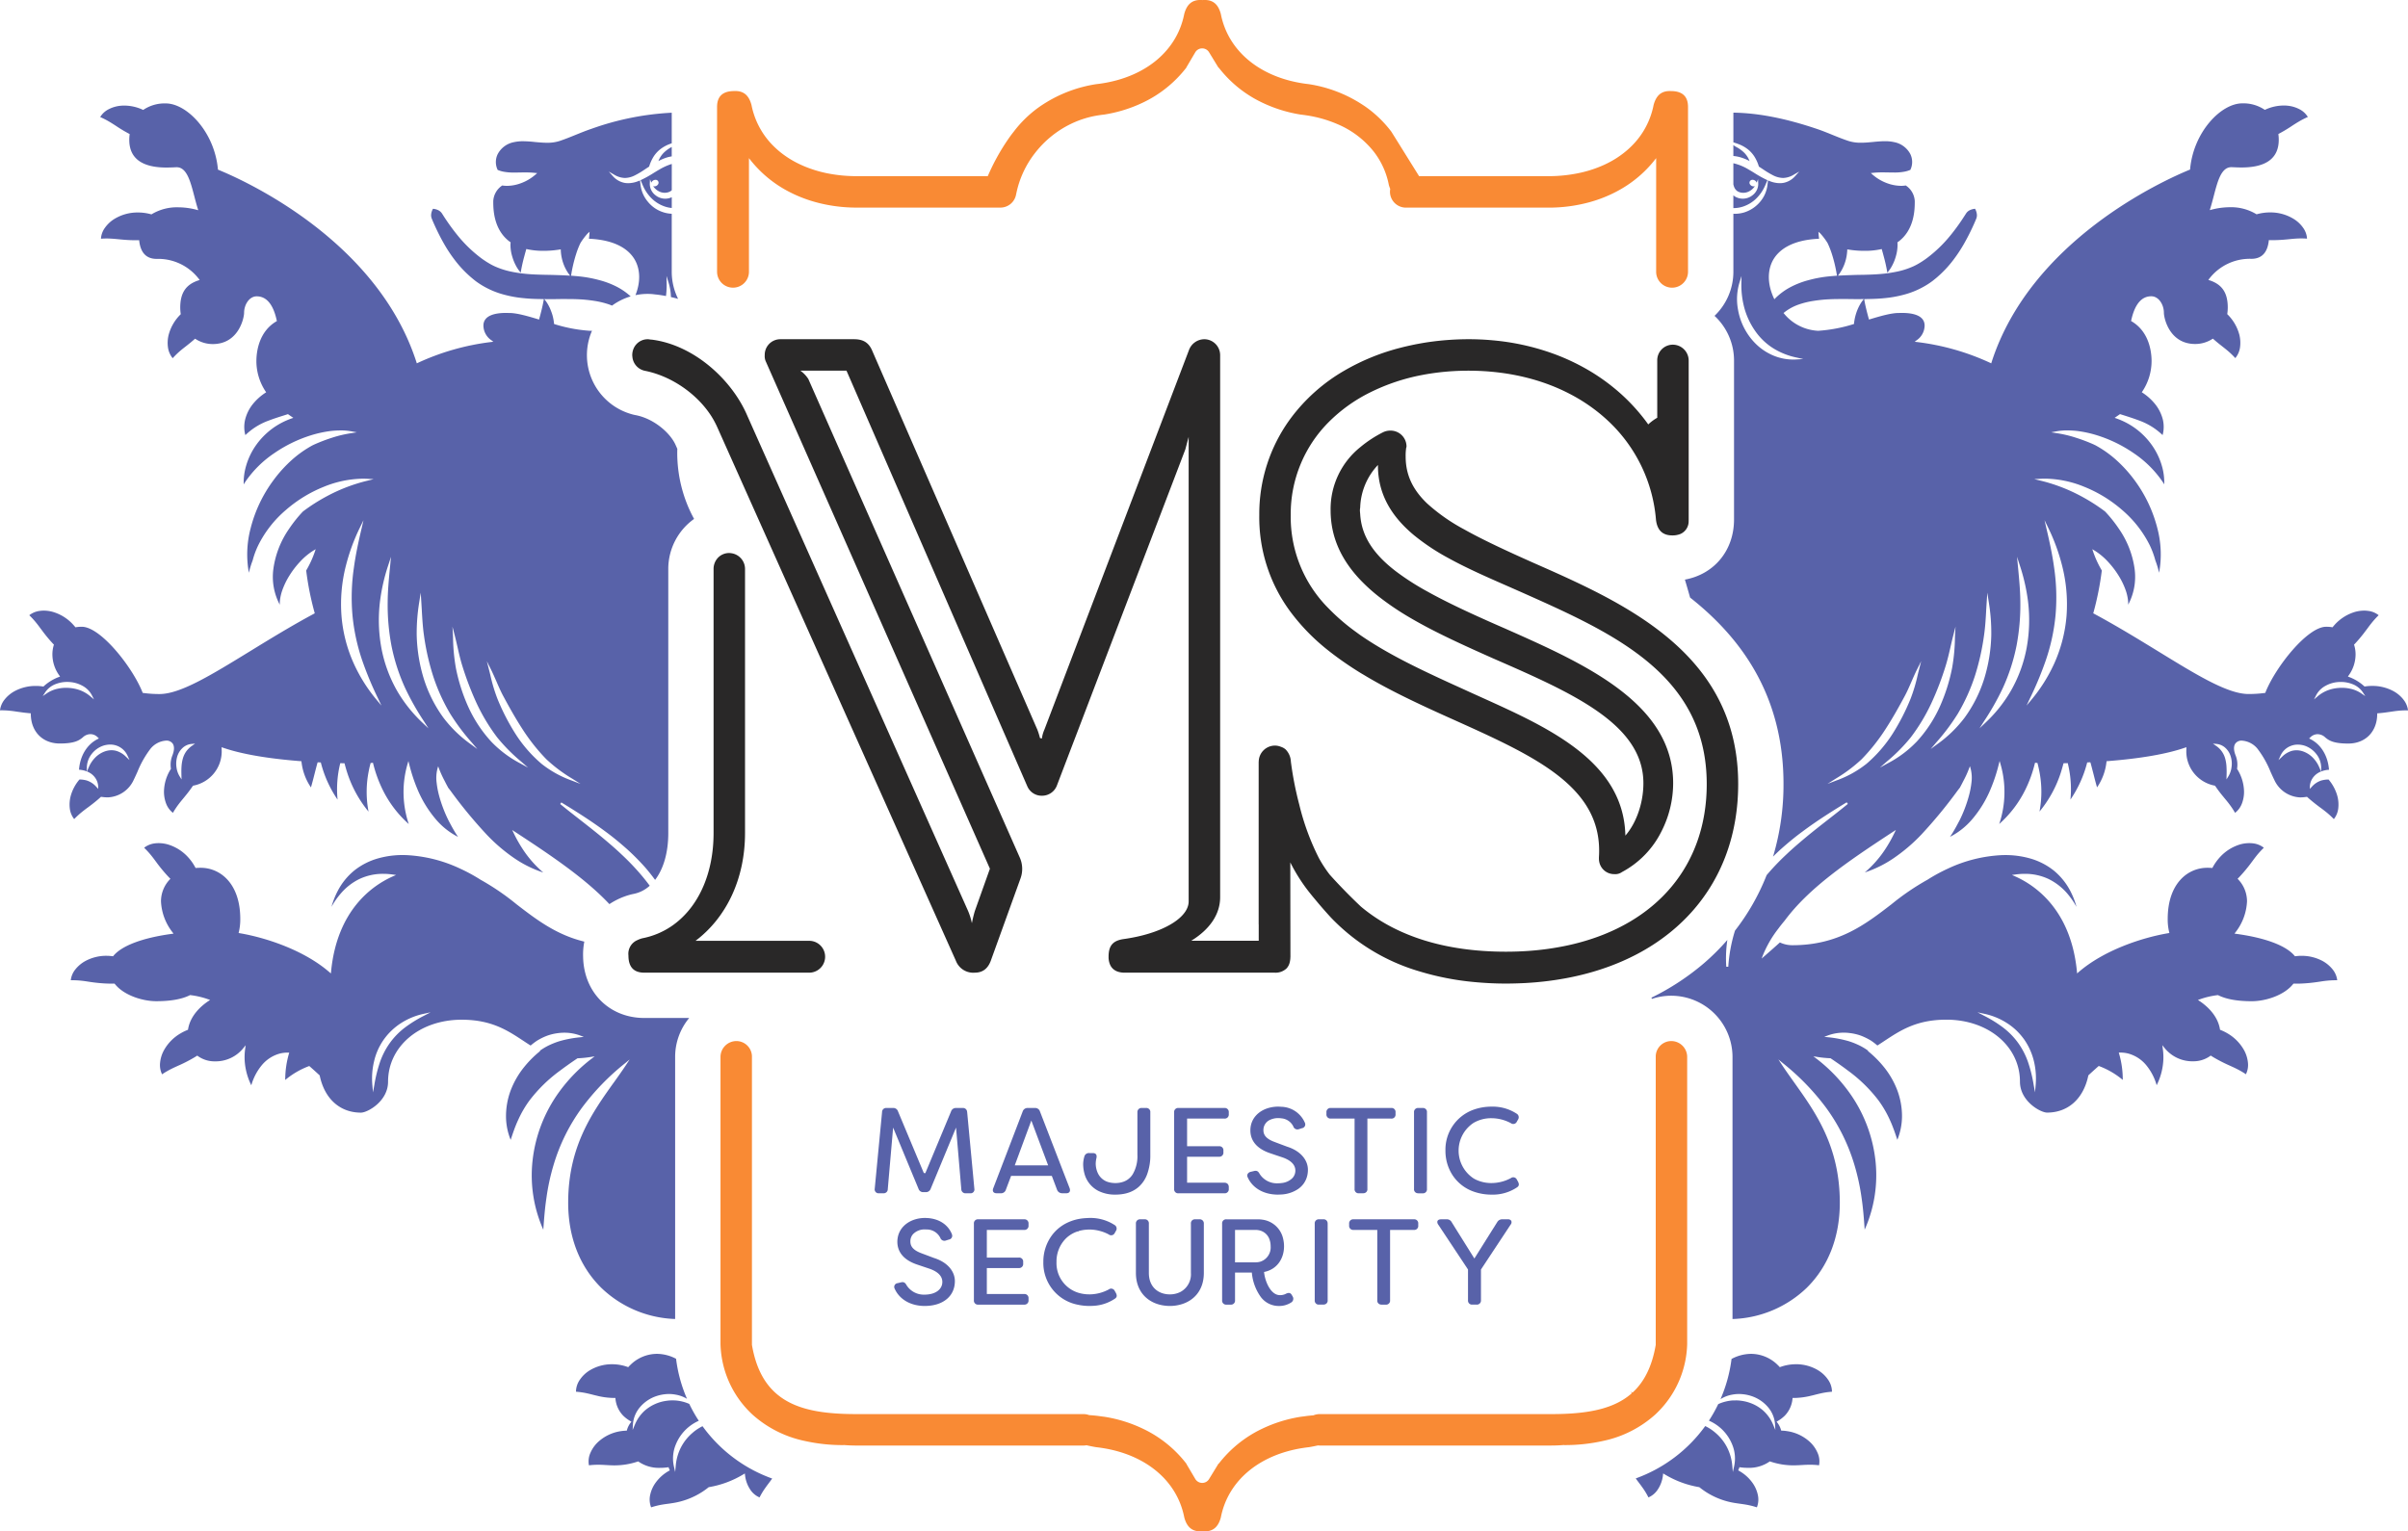 <svg xmlns="http://www.w3.org/2000/svg" xmlns:xlink="http://www.w3.org/1999/xlink" width="678.417" height="431.568" viewBox="0 0 678.417 431.568">
  <defs>
    <clipPath id="clip-path">
      <rect id="Rectangle_1" data-name="Rectangle 1" width="678.417" height="431.568" fill="none"/>
    </clipPath>
  </defs>
  <g id="Group_2" data-name="Group 2" transform="translate(0 0)">
    <g id="Group_1" data-name="Group 1" transform="translate(0 0)" clip-path="url(#clip-path)">
      <path id="Path_1" data-name="Path 1" d="M237.657,30.979A56.389,56.389,0,0,1,252.39,26.05c.825-.162,1.669-.3,2.518-.431q.843-.126,1.7-.233a71.445,71.445,0,0,1,17.508,0,63.615,63.615,0,0,1,9.134,1.818c1.711.479,3.374,1.029,4.983,1.639A53.287,53.287,0,0,1,293.9,31.38a48.934,48.934,0,0,1,8.853,5.874q1.05.879,2.04,1.812A42.893,42.893,0,0,1,318.206,66.9c.353,2.835,1.771,4.373,4.606,4.373a5.961,5.961,0,0,0,2.219-.383,3.873,3.873,0,0,0,2.375-3.715c.006-.132.012-.257.012-.395V22.012a4.485,4.485,0,0,0-4.486-4.492,4.39,4.39,0,0,0-4.373,4.492v16.1a13.665,13.665,0,0,0-2.189,1.561c-.114.1-.227.215-.341.323a53.508,53.508,0,0,0-7.758-8.661c-.437-.389-.879-.778-1.334-1.154a56.33,56.33,0,0,0-6.963-5c-.8-.485-1.609-.951-2.44-1.4a60.632,60.632,0,0,0-8.9-3.954,67.52,67.52,0,0,0-16.551-3.547q-3.284-.3-6.687-.3a80.25,80.25,0,0,0-11.491.843c-.927.138-1.842.3-2.752.467-.634.114-1.256.245-1.878.377-.963.209-1.914.425-2.853.67a61.87,61.87,0,0,0-16.037,6.508A49.991,49.991,0,0,0,215.142,38.48a45.346,45.346,0,0,0-8.7,27.007,44.644,44.644,0,0,0,8.7,27.2,58.108,58.108,0,0,0,10.869,11.12c.867.688,1.759,1.358,2.662,2.016q3,2.18,6.2,4.151c.383.239.784.461,1.172.694.455.275.9.544,1.358.808,3.009,1.753,6.107,3.392,9.236,4.947,3.643,1.812,7.328,3.529,10.964,5.174,1.047.479,2.094.945,3.134,1.412l.281.126c23.394,10.516,42.416,19.141,41.112,38.875v.353a4.655,4.655,0,0,0,.209,1.37,4.274,4.274,0,0,0,4.163,3,3.229,3.229,0,0,0,2.129-.592,26.154,26.154,0,0,0,11.144-11.509,29.969,29.969,0,0,0,3.266-13.536c0-22.467-24.824-33.575-46.842-43.349l-.293-.132c-1.854-.808-3.649-1.591-5.383-2.369-6.442-2.877-12.077-5.563-16.85-8.231a72.24,72.24,0,0,1-8.841-5.695c-6.161-4.743-9.583-9.78-9.959-15.983-.024-.383-.084-.76-.084-1.154,0-.281.066-.556.084-.837a18.256,18.256,0,0,1,5-11.921c-.054,8.41,4.038,14.709,10.175,19.811a61.321,61.321,0,0,0,9.571,6.37c5.473,3.027,11.509,5.641,17.329,8.195.2.09.395.173.592.263.879.383,1.753.772,2.62,1.154C304.364,98,329.3,108.973,332.215,135.95a50.35,50.35,0,0,1,.287,5.383c0,22.934-14.111,39.377-37.373,45.066-.64.156-1.28.305-1.932.443a78.338,78.338,0,0,1-10.928,1.531c-2.07.144-4.187.221-6.358.221-17.2,0-31.015-4.45-40.848-12.723-1.615-1.525-3.266-3.146-4.929-4.869q-2.028-2.091-3.852-4.127a35.409,35.409,0,0,1-3.063-4.7,68.725,68.725,0,0,1-5.491-14.948,95.648,95.648,0,0,1-2.387-12.185,5.187,5.187,0,0,0-1.519-3.487,3.716,3.716,0,0,0-1.256-.694,4.469,4.469,0,0,0-1.711-.353,4.575,4.575,0,0,0-4.57,4.522l-.018.072v45.759l.018.084v4.57H187.262c5.2-3.188,8.153-7.441,8.153-12.286V20.475a4.49,4.49,0,0,0-4.492-4.492,4.656,4.656,0,0,0-4.253,2.955L153.4,106.3l-5.844,15.355-1.645,4.325a9.167,9.167,0,0,0-.724,2.548c-.173-.054-.353-.108-.532-.156a20.093,20.093,0,0,0-.754-2.393l-3.685-8.464L134.9,105.324,124.485,81.41,108.041,43.672,97.472,19.41c-.945-2.363-2.482-3.427-5.2-3.427H71.482a4.39,4.39,0,0,0-4.373,4.492,3.615,3.615,0,0,0,.353,1.89L81.7,54.6,130.55,165.2,126.3,177.134a35.213,35.213,0,0,0-.825,3.427,18.689,18.689,0,0,0-1.065-3.427l-48-107.7L73.45,62.789,67.576,49.612l-3.613-8.105-1.723-3.87-.329-.742c-4.247-9.4-14.164-18.693-25.548-20.637-.347-.054-.688-.108-1.035-.156-.473,0-.825-.12-1.184-.12-.179,0-.359.018-.538.036A4.337,4.337,0,0,0,30.1,18.764a4.751,4.751,0,0,0-.317,1.711c0,.12.018.239.03.359A4.423,4.423,0,0,0,33.2,24.848c8.739,1.7,16.593,7.985,20.026,14.864.138.281.287.562.413.849l.084.185L64.669,65.236,66.756,69.9l7.573,16.94L120.98,191.191A5.226,5.226,0,0,0,126.3,194.5c2.249,0,3.78-1.178,4.606-3.661l8.273-22.922a7.841,7.841,0,0,0-.233-5.9l-16.007-36.231-3.571-8.087-3.816-8.643-8.536-19.315L87.291,45.09,79.4,27.21a8.658,8.658,0,0,0-2.243-2.363H90.144l1.466,3.362,31.762,73.036.58,1.334,1.178,2.7,4.319,9.929,4.468,10.282.1.233,1.364,3.128,2.8,6.442,2.883,6.628a4.4,4.4,0,0,0,4.133,2.716,4.474,4.474,0,0,0,4.253-2.949l.8-2.1,3.158-8.273,1.5-3.912,4.761-12.478,25.93-67.873.945-3.547V174.418c0,3.709-4.761,7.345-12.418,9.421-.706.191-1.436.371-2.189.532-.389.084-.784.161-1.178.239-.855.167-1.735.311-2.644.437-3.069.473-4.133,2.01-4.133,4.965a5.441,5.441,0,0,0,.449,2.3,3.532,3.532,0,0,0,.778,1.095,3.792,3.792,0,0,0,1.5.849,5.962,5.962,0,0,0,1.765.245h42.254a4.5,4.5,0,0,0,3.4-1.2,3.75,3.75,0,0,0,.843-1.525,6.362,6.362,0,0,0,.233-1.591l.012-.173-.018-12.49-.018-14.093a49.391,49.391,0,0,0,4.217,6.933c1.083,1.483,2.117,2.716,3.3,4.127,1.567,1.878,2.931,3.392,3.924,4.474a56.347,56.347,0,0,0,24.752,15.116,77.284,77.284,0,0,0,15.594,3.063c2.889.275,5.868.431,8.943.431h.132c.461-.006.915-.006,1.37-.012q2.082-.036,4.1-.144,3.212-.179,6.281-.568c1.6-.2,3.17-.443,4.714-.724q1.113-.2,2.207-.431c28.706-6.041,46.651-26.283,46.651-54.361,0-11.61-3.176-20.966-8.332-28.694-11.156-16.725-31.589-25.811-49.2-33.569-7.788-3.469-14.338-6.508-19.632-9.475a51.94,51.94,0,0,1-10.48-7.333c-4.008-3.84-6.041-8.009-6.041-13.2a14.177,14.177,0,0,1,.12-2.249c0-.233.12-.353.12-.586a4.49,4.49,0,0,0-4.492-4.492,4.641,4.641,0,0,0-2.124.473,33.642,33.642,0,0,0-6.418,4.205,22.346,22.346,0,0,0-8.35,17.771c0,7.812,3.224,14.176,8.35,19.6a48.871,48.871,0,0,0,5.5,4.947A78.074,78.074,0,0,0,248.8,94.4c3.625,2.135,7.495,4.121,11.449,6.012.126.066.251.126.383.185q1.265.6,2.548,1.2c2.548,1.184,5.114,2.339,7.657,3.475.472.209.939.419,1.406.628,22.449,9.8,42.416,18.549,42.416,35.208,0,5.431-1.89,11.1-5.078,14.769-.473-22.449-24.931-31.786-44.778-40.878-1.729-.79-3.451-1.567-5.162-2.351-4.845-2.225-9.589-4.468-14.069-6.855q-1.812-.969-3.571-1.974c-2.488-1.424-4.875-2.907-7.124-4.468-.365-.251-.706-.514-1.053-.766a57.678,57.678,0,0,1-7.812-6.7A36.412,36.412,0,0,1,215.3,65.487a36.635,36.635,0,0,1,10.713-26.164,44.089,44.089,0,0,1,11.646-8.344" transform="translate(148.343 79.619)" fill="#292828"/>
      <path id="Path_2" data-name="Path 2" d="M298.741,152.861a28.019,28.019,0,0,0,7.543-18.459V53.536A4.488,4.488,0,0,0,301.8,49.05a4.388,4.388,0,0,0-4.373,4.486v81.153l-.006.024c-1.059,6.161-3.3,10.432-6.49,13.369l-.682-.167.5.329c-3.116,2.787-7.112,4.343-11.784,5.15-1.507.263-3.086.449-4.731.574-.939.072-1.9.12-2.877.156-1.131.042-2.279.06-3.451.06H202.76a4.66,4.66,0,0,0-1.765.341c-.652.054-1.3.114-1.938.191-.532.084-1.071.15-1.621.215a39.424,39.424,0,0,0-10.988,3.421,33.672,33.672,0,0,0-12.155,9.828v-.114l-.108.173-2.6,4.253a2.264,2.264,0,0,1-3.882-.03l-2.494-4.223v-.06a33.622,33.622,0,0,0-12.155-9.828,39.3,39.3,0,0,0-10.988-3.421c-.544-.066-1.083-.132-1.615-.215-.873-.108-1.753-.191-2.644-.245a4.589,4.589,0,0,0-1.6-.287H72.319c-1.137,0-2.255-.018-3.35-.054-.975-.036-1.938-.084-2.871-.155-1.651-.12-3.23-.3-4.743-.562-4.69-.8-8.7-2.345-11.838-5.132-.066-.06-.138-.114-.2-.179-3.206-2.937-5.455-7.214-6.514-13.387l-.006-.024V53.536a4.388,4.388,0,0,0-4.373-4.486,4.488,4.488,0,0,0-4.486,4.486V134.4a28.025,28.025,0,0,0,7.6,18.519c.479.5.969,1,1.5,1.483a31.737,31.737,0,0,0,14.493,7.316,49.111,49.111,0,0,0,11.12,1.2l-.084-.03q1.848.152,3.762.156H136.2a4.511,4.511,0,0,0,.855-.084c.9.209,1.818.4,2.758.55q.816.09,1.615.215c12.292,1.884,21.157,9.182,23.179,19.6.706,2.6,2.124,4.014,4.839,3.9.108,0,.2-.006.305-.012s.2.012.3.012c2.716.114,4.133-1.3,4.845-3.9,2.022-10.414,10.881-17.712,23.173-19.6.532-.084,1.071-.156,1.621-.215.861-.138,1.711-.311,2.548-.5a4.864,4.864,0,0,0,.52.03H267.9q1.911,0,3.762-.156l-.084.03a49.08,49.08,0,0,0,11.21-1.214,31.621,31.621,0,0,0,14.464-7.357c.526-.485,1.017-.981,1.489-1.483" transform="translate(169.051 244.346)" fill="#f98a34"/>
      <path id="Path_3" data-name="Path 3" d="M64.366,60.667l.879,10.312.281,3.314.066.79a1.182,1.182,0,0,0,1.34,1.16h1.137a1.077,1.077,0,0,0,1.2-1.3l-.383-4.133-1.639-17.43-.024-.155a1.144,1.144,0,0,0-1.28-1.017H64.15a1.4,1.4,0,0,0-1.442.969l-7.25,17.4-.431-.054L47.767,53.172a1.368,1.368,0,0,0-1.406-.969H44.537a1.146,1.146,0,0,0-1.268,1.172l-1.95,20.379-.114,1.184a1.1,1.1,0,0,0,1.238,1.3H43.58a1.155,1.155,0,0,0,1.3-1.16l.281-3.254,1.226-14.093,5.276,12.735,1.872,4.5a1.366,1.366,0,0,0,1.406.957h.586a1.414,1.414,0,0,0,1.442-.957l1.6-3.858,5.545-13.381Z" transform="translate(205.238 260.053)" fill="#5862a9"/>
      <path id="Path_4" data-name="Path 4" d="M70.407,70.842v4.169a1.12,1.12,0,0,0,1.238,1.232h1.131a1.755,1.755,0,0,0,.371-.042,1.089,1.089,0,0,0,.867-1.19V55.194h6.7a1.12,1.12,0,0,0,1.232-1.238v-.514A1.12,1.12,0,0,0,80.713,52.2H63.707a1.137,1.137,0,0,0-1.232,1.238v.514a1.137,1.137,0,0,0,1.232,1.238h6.7Z" transform="translate(311.226 260.053)" fill="#5862a9"/>
      <path id="Path_5" data-name="Path 5" d="M57.253,71.332h6.119l.114.293,1.328,3.523.036.1a1.491,1.491,0,0,0,.784.849,1.792,1.792,0,0,0,.694.144h1.1c.927,0,1.268-.586.963-1.442L66.854,70.83l-5.563-14.4-1.25-3.23A1.41,1.41,0,0,0,58.6,52.2H56.607a1.444,1.444,0,0,0-1.442.993l-.682,1.789L48.424,70.8l-1.537,4c-.341.855.036,1.442.963,1.442h1.136a1.409,1.409,0,0,0,1.442-.993l1.477-3.918h5.348Zm-2.082-9.008,2.435-6.586,1.418,3.786,3.32,8.853H52.935Z" transform="translate(232.957 260.053)" fill="#5862a9"/>
      <path id="Path_6" data-name="Path 6" d="M63.4,76.189a8.349,8.349,0,0,0,3.338-1.818,8.8,8.8,0,0,0,2.291-3.451,15.409,15.409,0,0,0,.909-5.527V53.441A1.125,1.125,0,0,0,68.7,52.2H67.574A1.152,1.152,0,0,0,66.3,53.441V65.392A10.045,10.045,0,0,1,65,70.848a5.119,5.119,0,0,1-1.651,1.669l-.03.018a5.107,5.107,0,0,1-1.017.473,6.735,6.735,0,0,1-2.213.353,7.015,7.015,0,0,1-1.884-.245,4.68,4.68,0,0,1-3.075-2.6,6.5,6.5,0,0,1-.574-2.752,7.754,7.754,0,0,1,.209-1.477c.173-.855-.138-1.376-1.029-1.376H52.77a1.3,1.3,0,0,0-1.412.963A8.023,8.023,0,0,0,51.017,68a10.125,10.125,0,0,0,.305,2.47,7.68,7.68,0,0,0,4.056,5.138,10.452,10.452,0,0,0,4.743,1.011,12.758,12.758,0,0,0,2.345-.209,9.333,9.333,0,0,0,.939-.221" transform="translate(254.147 260.053)" fill="#5862a9"/>
      <path id="Path_7" data-name="Path 7" d="M70.694,75.011V74.5a1.324,1.324,0,0,0-.215-.772,1.082,1.082,0,0,0-.526-.389,1.6,1.6,0,0,0-.5-.078H58.946V65.943h9a1.143,1.143,0,0,0,1.232-1.268v-.449a1.12,1.12,0,0,0-1.232-1.238h-9V55.194h10.51a1.138,1.138,0,0,0,1.238-1.238v-.514A1.138,1.138,0,0,0,69.455,52.2H56.541A1.125,1.125,0,0,0,55.3,53.441v21.57a1.125,1.125,0,0,0,1.238,1.238H69.455a1.138,1.138,0,0,0,1.238-1.238" transform="translate(275.498 260.053)" fill="#5862a9"/>
      <path id="Path_8" data-name="Path 8" d="M75.654,71.556a7.491,7.491,0,0,0,.179-1.627c0-2.572-1.854-5.252-5.91-6.526l-2.028-.76-1.142-.431-.4-.15c-2.746-1.029-3.057-2.333-3.057-3.332a3.134,3.134,0,0,1,1.98-2.919,5.3,5.3,0,0,1,2.177-.443,6.808,6.808,0,0,1,.945.072A4.1,4.1,0,0,1,71.712,57.7a1.21,1.21,0,0,0,1.579.79l.861-.275a1.079,1.079,0,0,0,.825-1.543,7.447,7.447,0,0,0-6.616-4.492c-.311-.024-.622-.042-.945-.042a9.574,9.574,0,0,0-2.165.245c-3.176.718-5.629,3.039-5.629,6.454,0,2.231,1.1,4.947,5.635,6.454l1.639.556,1.932.646c1.956.724,3.469,1.854,3.469,3.679a3.055,3.055,0,0,1-.891,2.165,5,5,0,0,1-3,1.334,7.928,7.928,0,0,1-1.089.072,5.76,5.76,0,0,1-5.072-2.626l-.012-.018c-.377-.724-.79-1-1.543-.825l-1,.239a1.294,1.294,0,0,0-.837.6,1.021,1.021,0,0,0,.018.939c1.232,2.817,4.259,4.881,8.518,4.881.114,0,.227-.012.347-.012.209-.006.419-.012.628-.024a9.307,9.307,0,0,0,4.755-1.579,6.473,6.473,0,0,0,1.5-1.465,6.351,6.351,0,0,0,1.035-2.3" transform="translate(292.652 259.739)" fill="#5862a9"/>
      <path id="Path_9" data-name="Path 9" d="M88.519,73.261l-.311-.55a1.112,1.112,0,0,0-1.717-.413A11.691,11.691,0,0,1,81.1,73.674a10.127,10.127,0,0,1-4.379-.933c-.245-.12-.479-.239-.706-.377a9.365,9.365,0,0,1,0-15.654A9.807,9.807,0,0,1,81.1,55.4a11.691,11.691,0,0,1,5.389,1.376,1.112,1.112,0,0,0,1.717-.413l.311-.55a1.177,1.177,0,0,0-.413-1.717,12.261,12.261,0,0,0-7-1.956,14.911,14.911,0,0,0-5.12.867,11.956,11.956,0,0,0-7.9,11.533A12.574,12.574,0,0,0,69.988,71.3a11.717,11.717,0,0,0,5.994,4.767,14.911,14.911,0,0,0,5.12.867,12.218,12.218,0,0,0,7.214-2.094c.514-.377.58-.855.2-1.579" transform="translate(339.148 259.739)" fill="#5862a9"/>
      <path id="Path_10" data-name="Path 10" d="M70.244,71.094V53.436A1.12,1.12,0,0,0,69.006,52.2H67.839A1.12,1.12,0,0,0,66.6,53.436v21.57a1.1,1.1,0,0,0,.867,1.2,1.8,1.8,0,0,0,.371.042h1.166a1.125,1.125,0,0,0,1.238-1.238Z" transform="translate(331.781 260.058)" fill="#5862a9"/>
      <path id="Path_11" data-name="Path 11" d="M51.239,78.973c-.179.012-.359.018-.55.018A5.753,5.753,0,0,1,45.6,76.347c-.377-.724-.79-1-1.543-.825l-1,.239a1.058,1.058,0,0,0-.819,1.543c1.232,2.817,4.259,4.881,8.518,4.881.191,0,.383-.012.568-.018,4.7-.2,7.878-2.829,7.878-6.993,0-2.572-1.854-5.252-5.9-6.52l-2.064-.778-1.513-.568c-2.746-1.029-3.057-2.333-3.057-3.332a2.989,2.989,0,0,1,.784-2.064,4.518,4.518,0,0,1,3.374-1.3c.144,0,.275.012.413.018A4.252,4.252,0,0,1,55,62.8c.03.054.066.1.09.15a1.212,1.212,0,0,0,1.579.79l.861-.275a1.067,1.067,0,0,0,.849-1.454l-.024-.09C57.3,59.335,54.822,57.57,51.335,57.4c-.179-.012-.359-.018-.544-.018-3.816,0-7.2,2.153-7.716,5.73a6.358,6.358,0,0,0-.078.969c0,2.231,1.1,4.947,5.635,6.454l2.608.879.963.323c1.956.724,3.469,1.854,3.469,3.679,0,1.932-1.669,3.386-4.432,3.553" transform="translate(209.817 285.868)" fill="#5862a9"/>
      <path id="Path_12" data-name="Path 12" d="M49.514,62.389v-1.95h10.51A1.141,1.141,0,0,0,61.262,59.2v-.514a1.141,1.141,0,0,0-1.238-1.238H47.109a1.125,1.125,0,0,0-1.238,1.238v21.57a1.125,1.125,0,0,0,1.238,1.238H60.023a1.141,1.141,0,0,0,1.238-1.238v-.514A1.141,1.141,0,0,0,60.023,78.5H49.514V71.188h9a1.147,1.147,0,0,0,1.238-1.268v-.449a1.125,1.125,0,0,0-1.238-1.238h-9V62.389Z" transform="translate(228.512 286.182)" fill="#5862a9"/>
      <path id="Path_13" data-name="Path 13" d="M59.036,81.874a15.741,15.741,0,0,0,3.122.311c.353,0,.694-.018,1.029-.036a11.956,11.956,0,0,0,6.185-2.064c.514-.377.58-.855.2-1.579l-.311-.55a1.112,1.112,0,0,0-1.717-.413,11.691,11.691,0,0,1-5.389,1.376l-.108-.006a10.593,10.593,0,0,1-3.045-.449,8.72,8.72,0,0,1-6.155-8.679,9.15,9.15,0,0,1,2.662-6.64,8.511,8.511,0,0,1,3.29-1.974l.191.09.012-.162a10.255,10.255,0,0,1,2.255-.413c.293-.024.592-.042.9-.042a11.614,11.614,0,0,1,3.164.473,11.1,11.1,0,0,1,2.225.9,1.112,1.112,0,0,0,1.717-.413l.311-.55a1.177,1.177,0,0,0-.413-1.717c-.317-.2-.646-.389-.981-.568a12.521,12.521,0,0,0-6.024-1.388c-.275,0-.538.024-.808.036a15.818,15.818,0,0,0-2.315.269,13.443,13.443,0,0,0-3.667,1.3,11.708,11.708,0,0,0-3.786,3.254,12.47,12.47,0,0,0-2.441,7.537,11.977,11.977,0,0,0,9.894,12.089" transform="translate(244.807 285.868)" fill="#5862a9"/>
      <path id="Path_14" data-name="Path 14" d="M61.775,81.793a11.2,11.2,0,0,0,1.274.078,11.344,11.344,0,0,0,3.087-.419c3.727-1.035,6.5-4.044,6.5-8.889V58.686a1.147,1.147,0,0,0-1.268-1.238H70.227a1.12,1.12,0,0,0-1.232,1.238V72.564A5.636,5.636,0,0,1,66.075,77.9a6.541,6.541,0,0,1-3.027.706,6.887,6.887,0,0,1-1-.072c-2.716-.383-4.9-2.357-4.9-5.97V58.686a1.125,1.125,0,0,0-1.238-1.238H54.74A1.141,1.141,0,0,0,53.5,58.686V72.564c0,5.6,3.691,8.739,8.273,9.23" transform="translate(266.526 286.182)" fill="#5862a9"/>
      <path id="Path_15" data-name="Path 15" d="M58.8,81.494h1.166A1.125,1.125,0,0,0,61.2,80.256V72.462h4.737a13.737,13.737,0,0,0,2.476,6.813,6.305,6.305,0,0,0,5.15,2.6,6.22,6.22,0,0,0,3.469-.993,1.224,1.224,0,0,0,.377-1.723l-.173-.305c-.377-.724-.891-.79-1.645-.449a3.485,3.485,0,0,1-1.753.413c-2.608,0-4.223-3.918-4.462-6.526,3.571-.688,5.629-3.673,5.629-7.25a9.019,9.019,0,0,0-.251-2.106,6.9,6.9,0,0,0-5.952-5.4,3.292,3.292,0,0,0-.329-.042c-.257-.024-.514-.042-.784-.042H58.8a1.125,1.125,0,0,0-1.238,1.238v21.57A1.125,1.125,0,0,0,58.8,81.494m2.4-21.055h5.772a4.638,4.638,0,0,1,1.442.221,3.919,3.919,0,0,1,2.542,2.608,5.551,5.551,0,0,1,.275,1.771,4.218,4.218,0,0,1-2.817,4.319,4.612,4.612,0,0,1-1.442.215H61.2V60.439Z" transform="translate(286.752 286.182)" fill="#5862a9"/>
      <path id="Path_16" data-name="Path 16" d="M64.329,57.448H63.162a1.125,1.125,0,0,0-1.238,1.238v21.57a1.12,1.12,0,0,0,1.238,1.232h1.166a1.8,1.8,0,0,0,.371-.042,1.089,1.089,0,0,0,.867-1.19V58.686c0-.078-.012-.15-.018-.215a1.1,1.1,0,0,0-1.22-1.023" transform="translate(308.482 286.182)" fill="#5862a9"/>
      <path id="Path_17" data-name="Path 17" d="M71.476,80.256a1.1,1.1,0,0,0,.867,1.2,1.754,1.754,0,0,0,.371.042h1.13a1.125,1.125,0,0,0,1.238-1.238V60.439h6.7A1.12,1.12,0,0,0,83.014,59.2v-.514a1.12,1.12,0,0,0-1.232-1.238H64.776a1.137,1.137,0,0,0-1.232,1.238V59.2a1.137,1.137,0,0,0,1.232,1.238h6.7V80.256Z" transform="translate(316.552 286.182)" fill="#5862a9"/>
      <path id="Path_18" data-name="Path 18" d="M77.59,81.488h1.131A1.152,1.152,0,0,0,80,80.25V71.595l5.539-8.386,1.041-1.573,1.765-2.68a1.017,1.017,0,0,0,.179-1.1,1.067,1.067,0,0,0-.969-.407H86.072a1.579,1.579,0,0,0-1.507.819l-3.081,4.9L78.141,68.5l-1.406-2.255-3-4.8L72.955,60.2l-1.2-1.932a1.514,1.514,0,0,0-1.477-.819H68.762c-.622,0-1,.251-1.059.658a1.28,1.28,0,0,0,.269.849L69.91,61.88l4.737,7.142,1.7,2.572V80.25a1.125,1.125,0,0,0,1.238,1.238" transform="translate(337.241 286.182)" fill="#5862a9"/>
      <path id="Path_19" data-name="Path 19" d="M23.113,204.539c.514-.413.993-.778,1.465-1.125.209-.15.4-.293.6-.443,1.166-.867,2.213-1.717,3.182-2.6l.1-.084.138.018a11.876,11.876,0,0,0,1.824.138,8.4,8.4,0,0,0,7.28-5c.365-.736.694-1.483,1.029-2.219a27.741,27.741,0,0,1,3.685-6.5,6.178,6.178,0,0,1,4.391-2.273,2.117,2.117,0,0,1,1.854.849c.514.772.473,1.932-.138,3.451a7.109,7.109,0,0,0-.377,3.547l.018.1-.054.084a12.224,12.224,0,0,0-1.908,6.119,9.3,9.3,0,0,0,.574,3.523A5.957,5.957,0,0,0,48.72,204.8a23.847,23.847,0,0,1,1.663-2.5c.395-.52.784-.987,1.154-1.436.167-.2.317-.383.473-.58.867-1.047,1.621-2.034,2.3-3.033l.072-.1.108-.018a9.829,9.829,0,0,0,7.973-9.481c0-.317-.012-.628-.018-.939l-.018-.407.389.138c5.162,1.788,12.526,3.069,21.881,3.8l.227.018.024.221a15.827,15.827,0,0,0,2.656,7.154c.419-1.412.748-2.74,1.071-4.026.257-.975.49-1.914.748-2.841l.09-.209.861.042.06.2a32.868,32.868,0,0,0,4.672,10.282,30.279,30.279,0,0,1,.706-10.055l.048-.221,1.2.03.054.209c.239.891.449,1.615.664,2.291a33.259,33.259,0,0,0,6.053,11.12,29.711,29.711,0,0,1,.1-11.64c.108-.562.245-1.16.437-1.866l.042-.191.2-.018.461-.054.066.239a36.55,36.55,0,0,0,2.614,7.238,31.681,31.681,0,0,0,7.411,9.8,28.513,28.513,0,0,1-1.394-11.144,29,29,0,0,1,1-5.617l.293-1,.257,1.011a47.238,47.238,0,0,0,2.2,6.717,32.236,32.236,0,0,0,5.21,8.62,20.291,20.291,0,0,0,6.317,5.031c-.179-.269-.359-.544-.532-.814l-.329-.52c-.616-1.029-1.19-2.1-1.735-3.134l-.054-.1a38.381,38.381,0,0,1-2.656-6.933,24.683,24.683,0,0,1-.718-3.721,10.477,10.477,0,0,1,.191-3.87l.233-.807.293.79a30.25,30.25,0,0,0,1.5,3.272c.221.431.5,1,.813,1.561l.156.3.024.066.676.873a131.426,131.426,0,0,0,10.181,12.358,47.99,47.99,0,0,0,8.051,6.849,32.153,32.153,0,0,0,7.926,3.87,30.674,30.674,0,0,1-5.593-6.287,39.321,39.321,0,0,1-2.734-4.791l-.437-.9.843.544c10.815,7.076,19.895,13.273,26.546,20.338a20.138,20.138,0,0,1,5.922-2.674c.305-.078.61-.15.921-.209a9.431,9.431,0,0,0,4.516-2.3c-.891-1.208-1.842-2.4-2.871-3.577a68.847,68.847,0,0,0-5.108-5.282c-1.765-1.681-3.637-3.266-5.557-4.875-2-1.651-4.079-3.278-6.089-4.851-1.842-1.436-3.75-2.925-5.6-4.438l.317-.455c3.828,2.327,8.308,5.132,12.52,8.273,1.884,1.382,3.8,2.949,5.862,4.773a66.769,66.769,0,0,1,5.348,5.389c.987,1.154,1.878,2.285,2.692,3.4,2.351-3.075,3.715-7.668,3.715-13.177V136.074a17.3,17.3,0,0,1,7.268-14.1c-.323-.6-.652-1.232-.981-1.914a38.994,38.994,0,0,1-3.308-10.779,39.365,39.365,0,0,1-.455-5.629c0-.479.006-.957.024-1.43l-.49-1.1c-1.489-3.362-6.077-7.393-11.216-8.392-.167-.03-.329-.066-.49-.1a17.282,17.282,0,0,1-11.844-23.693c-.2.012-.395.018-.586.018a42.942,42.942,0,0,1-9.918-1.86l-.179-.06-.024-.185a12.844,12.844,0,0,0-.395-2.183,12.426,12.426,0,0,0-.449-1.328,10.723,10.723,0,0,0-.58-1.316,10.081,10.081,0,0,0-.963-1.549l-.347-.455,2.243.018L158.094,60l2.429.006c.891.006,1.645.024,2.375.06a39.628,39.628,0,0,1,4.552.455,23.941,23.941,0,0,1,4.229,1.035c.263.1.508.2.754.3a17,17,0,0,1,5.246-2.6,18.219,18.219,0,0,0-3.733-2.626,23.961,23.961,0,0,0-5.186-1.98,35.143,35.143,0,0,0-5.318-1c-.676-.072-1.382-.138-2.243-.2l-.305-.018.042-.3c.108-.712.251-1.477.461-2.423.263-1.178.574-2.315.915-3.386a22.518,22.518,0,0,1,1.238-3.134,18.76,18.76,0,0,1,2.046-2.7l.508-.443-.042.67c-.03.407-.078.825-.138,1.292,7.86.347,11.275,3.266,12.771,5.671,1.723,2.805,1.836,6.49.335,10.229a16.964,16.964,0,0,1,3.463-.353,14.586,14.586,0,0,1,2.117.156c.239.018.473.042.706.072.784.1,1.555.227,2.315.371a25.013,25.013,0,0,0,.185-3.685l-.042-1.974.592,1.884a15.107,15.107,0,0,1,.658,4.067c.682.15,1.352.323,2.022.508a17.161,17.161,0,0,1-1.794-7.645V35.971a9.173,9.173,0,0,1-6.669-3.32,9.079,9.079,0,0,1-2.118-4.755l-.156-1.322c-.215.1-.443.185-.67.269a7.845,7.845,0,0,1-2.674.508,5.556,5.556,0,0,1-1.107-.108,5.941,5.941,0,0,1-3.194-1.872l-1.142-1.292,1.489.861a6.129,6.129,0,0,0,3,.939h.1a6.391,6.391,0,0,0,2.8-.754,23.373,23.373,0,0,0,2.811-1.687c.383-.251.772-.508,1.16-.76a11.6,11.6,0,0,1,.993-2.363,8.342,8.342,0,0,1,2.165-2.542,10.124,10.124,0,0,1,2.835-1.525c.126-.048.251-.09.377-.132V7.493a78.57,78.57,0,0,0-22.658,4.552c-1.466.49-2.925,1.089-4.337,1.657-1.5.61-3.051,1.244-4.606,1.759a11.14,11.14,0,0,1-3.535.5c-1.119,0-2.273-.108-3.392-.209a33.029,33.029,0,0,0-3.344-.221,11.553,11.553,0,0,0-2.572.257,6.545,6.545,0,0,0-4.594,3.386,5.083,5.083,0,0,0,0,4.444,8.431,8.431,0,0,0,1.555.479,15.113,15.113,0,0,0,3.194.257c.287,0,.586-.006.891-.006l.825-.012c.443-.012.891-.012,1.352-.012a23.638,23.638,0,0,1,2.68.126l.64.06-.485.419a13,13,0,0,1-4.45,2.554,11.42,11.42,0,0,1-3.589.622A8.9,8.9,0,0,1,141.5,28a5.624,5.624,0,0,0-2.53,4.373v.12c0,1.98-.006,8.015,4.755,11.431l.126.09-.006.156a7.347,7.347,0,0,0-.018,1.023,11.188,11.188,0,0,0,.425,2.62c.12.395.257.861.443,1.34a12.079,12.079,0,0,0,.586,1.3A9.931,9.931,0,0,0,146.4,52.2l.3.371.018-.12a45.664,45.664,0,0,1,1.035-4.636c.144-.556.3-1.1.455-1.651l.066-.257.263.054a20.892,20.892,0,0,0,4.468.455,27.925,27.925,0,0,0,4.666-.365L157.98,46l.018.317c.006.191.018.371.036.556a12.7,12.7,0,0,0,.915,3.727,12,12,0,0,0,1.3,2.333l.359.479-.592-.03c-.616-.036-1.238-.066-1.842-.09l-2.566-.084-2.518-.048c-2-.048-3.511-.12-4.887-.251-.419-.042-.831-.084-1.238-.138l-.12-.018.012.006-.718-.1c-.873-.132-1.729-.287-2.536-.467a22.433,22.433,0,0,1-4.223-1.406,16.191,16.191,0,0,1-1.914-1.035l-.084-.042-.018-.012-.407-.257-.473-.317c-.3-.191-.64-.437-.939-.658a37.495,37.495,0,0,1-6.807-6.628c-.969-1.2-1.962-2.536-2.925-3.966-.335-.49-.664-.987-.981-1.5l-.383-.586a2.655,2.655,0,0,0-.909-.784,4.066,4.066,0,0,0-1.555-.431,4.014,4.014,0,0,0-.508,1.507,2.552,2.552,0,0,0,.156,1.238c.305.766.634,1.507,1.041,2.393.784,1.693,1.573,3.242,2.423,4.72a39.625,39.625,0,0,0,2.991,4.528,31.105,31.105,0,0,0,3.744,4.139c.371.341.688.634,1.083.957l.55.461.365.287.179.144a22.547,22.547,0,0,0,2.542,1.633,23.6,23.6,0,0,0,5.5,2.2,32.085,32.085,0,0,0,5.587.987c1.848.2,3.685.233,5.258.251h.323l-.054.323c-.251,1.465-.61,2.877-.987,4.325-.066.227-.305,1.119-.305,1.119l-.281-.084c-3.081-.933-6.023-1.765-8.081-1.765h-.251c-.185-.006-.419-.018-.7-.018-2.907,0-6.364.622-6.364,3.577a5.073,5.073,0,0,0,2.255,4.133l.544.419-.682.078a68.643,68.643,0,0,0-20.595,5.868l-.293.132-.09-.305C106.251,43.4,68.938,26.616,61.563,23.6l-.15-.06-.024-.167c-.963-10.414-8.7-18.5-14.7-18.5A10.747,10.747,0,0,0,40.478,6.62l-.126.09-.15-.066a12.514,12.514,0,0,0-5.168-1.16c-.311,0-.628.006-.939.036a9.18,9.18,0,0,0-3.433.969,5.911,5.911,0,0,0-2.435,2.225A23.91,23.91,0,0,1,30.9,10.089c.562.335,1.077.664,1.567.981.209.138.419.275.616.407,1.137.742,2.207,1.376,3.284,1.944l.162.09-.018.191a11.739,11.739,0,0,0-.09,1.436c0,5.18,3.523,7.806,10.468,7.806.766,0,1.448-.03,2-.048.359-.018.664-.036.891-.036,2.835,0,3.858,3.954,4.953,8.129.3,1.16.616,2.357.969,3.5l.15.479-.485-.126a20.387,20.387,0,0,0-5.043-.688,13.8,13.8,0,0,0-7.555,1.926l-.1.06-.12-.03a13.983,13.983,0,0,0-3.715-.5h-.221a12.479,12.479,0,0,0-6.43,1.848,9.165,9.165,0,0,0-2.6,2.44A5.846,5.846,0,0,0,28.443,43c.592-.042,1.137-.06,1.657-.06.455,0,.9.018,1.346.048.652.036,1.25.1,1.83.15l.748.072c1.537.15,2.871.221,4.2.221.173,0,.347-.006.52-.006l.461-.012.03.257c.389,3.332,2.034,5.019,4.9,5.019a14.431,14.431,0,0,1,11.879,5.629l.245.311-.371.126c-3.529,1.166-5.108,3.529-5.108,7.668a12.908,12.908,0,0,0,.126,1.723l.018.132-.1.1a12.6,12.6,0,0,0-3.308,5.706,9.373,9.373,0,0,0-.191,3.565,6.074,6.074,0,0,0,1.328,3.027A23.056,23.056,0,0,1,50.8,74.583c.5-.425.981-.8,1.448-1.16.191-.156.389-.305.58-.461.7-.55,1.346-1.089,1.98-1.645l.156-.138.179.114a8.9,8.9,0,0,0,4.809,1.4c7.286,0,8.817-7.363,8.817-8.811,0-2.243,1.43-4.642,3.553-4.642,2.764,0,4.666,2.279,5.641,6.777l.036.2-.173.1c-5.043,3-5.593,8.835-5.593,11.2a15.535,15.535,0,0,0,2.6,8.536l.156.233-.239.15a15.335,15.335,0,0,0-3.433,3.069,11.439,11.439,0,0,0-2.261,4.5,8.86,8.86,0,0,0-.227,2.429,8.584,8.584,0,0,0,.126,1.178l.024.126c.048.209.09.419.15.616a18.459,18.459,0,0,1,6.58-4.1c1.46-.556,2.943-1.029,4.516-1.525l.9-.287.114.078c.3.221.622.437.939.652l.461.311-.526.185c-.49.173-.963.365-1.406.556a20.474,20.474,0,0,0-9.23,7.956,19.567,19.567,0,0,0-2.309,5.443,16.686,16.686,0,0,0-.508,4.612c.144-.239.281-.461.419-.67a30.437,30.437,0,0,1,8.207-8.135,38.424,38.424,0,0,1,10.288-5.013,32.61,32.61,0,0,1,5.6-1.226,27.876,27.876,0,0,1,2.841-.161,16.254,16.254,0,0,1,2.883.239l1.627.293-1.639.257a33.606,33.606,0,0,0-5.318,1.262A48.168,48.168,0,0,0,88.54,101c-.1.042-.185.09-.287.132l-.227.114a30.767,30.767,0,0,0-5.706,4.014,37.862,37.862,0,0,0-5.336,5.886,38.722,38.722,0,0,0-6.364,13.423,28.846,28.846,0,0,0-.5,12.579,24.183,24.183,0,0,1,1.059-3.469,23.193,23.193,0,0,1,1.615-4.355,31.383,31.383,0,0,1,7.764-9.882,37.589,37.589,0,0,1,10.653-6.52,30.08,30.08,0,0,1,11.018-2.291c.377,0,.76.012,1.142.03l1.908.1-1.86.461a48.04,48.04,0,0,0-11.054,4.205,51.59,51.59,0,0,0-7.016,4.45,37.266,37.266,0,0,0-3.93,4.923,25.921,25.921,0,0,0-4.4,11.269,16.693,16.693,0,0,0,1.806,10.073,10.016,10.016,0,0,1,.048-1.256,13.442,13.442,0,0,1,.55-2.488,21.058,21.058,0,0,1,2.117-4.462A25.007,25.007,0,0,1,84.5,134.07a18.2,18.2,0,0,1,3.792-3.176l.646-.389-.239.718a28.733,28.733,0,0,1-1.962,4.444c-.108.2-.215.4-.335.6l-.138.245a81.936,81.936,0,0,0,2.357,11.85l.054.215-.191.1c-6.352,3.41-12.525,7.2-17.969,10.54-11.018,6.759-19.715,12.107-25.559,12.107a33.89,33.89,0,0,1-4.582-.3L40.2,171l-.054-.15c-2.823-7.13-11.808-18.489-17.107-18.489a10.474,10.474,0,0,0-1.627.126l-.162.024-.1-.126c-.191-.233-.389-.461-.6-.688a12.442,12.442,0,0,0-5.683-3.529,9.416,9.416,0,0,0-2.524-.353,7.253,7.253,0,0,0-1.029.066,6,6,0,0,0-3.063,1.232,22.585,22.585,0,0,1,2.016,2.219c.419.508.778,1,1.119,1.465.156.2.3.4.455.6a41.015,41.015,0,0,0,3,3.643l.353.365-.054.156a8.963,8.963,0,0,0-.377,2.614,10.2,10.2,0,0,0,1.956,5.928l.209.293-.335.126a13.138,13.138,0,0,0-4.253,2.59l-.1.1-.138-.018a13.837,13.837,0,0,0-1.579-.15h-.413a12.389,12.389,0,0,0-6.107,1.531,9.258,9.258,0,0,0-2.716,2.309A5.979,5.979,0,0,0,0,175.917c.15,0,.281-.006.413-.006a21.8,21.8,0,0,1,2.59.144c.652.066,1.25.156,1.824.245.257.036.5.072.748.1.969.144,1.9.257,2.853.335l.251.018v.257c.06,4.935,3.338,8.255,8.177,8.255,4.343,0,5.515-.957,6.46-1.717a3.15,3.15,0,0,1,2.273-.921,2.9,2.9,0,0,1,1.98.939l.293.269-.359.185c-3,1.513-4.953,4.725-5.24,8.631a7.232,7.232,0,0,1,2.189.473l.024-1.3a6.254,6.254,0,0,1,1.358-3.613,6.99,6.99,0,0,1,3.218-2.321,6.48,6.48,0,0,1,2.01-.329h.006a5.32,5.32,0,0,1,4.839,3.081l.586,1.292-1.035-.975a6.4,6.4,0,0,0-2.817-1.651,5.252,5.252,0,0,0-1.226-.15,5.72,5.72,0,0,0-1.83.317,7.224,7.224,0,0,0-2.686,1.681,8.744,8.744,0,0,0-1.884,2.787l-.514,1.2a5.733,5.733,0,0,1,.9.455,4.841,4.841,0,0,1,1.615,1.633,4.543,4.543,0,0,1,.64,2.088l.018.736-.508-.544a6.119,6.119,0,0,0-2.746-1.83,7.367,7.367,0,0,0-2.028-.269l-.054.054a12.129,12.129,0,0,0-2.393,4.48,9.368,9.368,0,0,0-.287,3.553,5.882,5.882,0,0,0,1.244,3.063,23.542,23.542,0,0,1,2.213-2.022M138.325,164.4c.538,1.089,1.017,2.2,1.513,3.314.6,1.382,1.214,2.817,1.962,4.205,1.507,2.805,3.326,6.107,5.425,9.331a53.784,53.784,0,0,0,6.687,8.434,41.942,41.942,0,0,0,7.327,5.5l2.321,1.471L161,195.675a29.952,29.952,0,0,1-8.41-4.672,37.815,37.815,0,0,1-7.387-8.494,61.526,61.526,0,0,1-5.037-9.8,45.184,45.184,0,0,1-2-6.658l-.036-.156c-.108-.431-.209-.867-.329-1.3l-.634-2.518Zm-10.145-9.337c.263,1.035.5,2.07.736,3.092.395,1.747.814,3.559,1.364,5.318a86.087,86.087,0,0,0,4,10.444,53.152,53.152,0,0,0,5.808,9.642,49.547,49.547,0,0,0,6.789,6.843l1.9,1.663-2.219-1.208a31.467,31.467,0,0,1-8.081-6.041,37.2,37.2,0,0,1-6.532-9.846,50.357,50.357,0,0,1-3.511-11.006,53.168,53.168,0,0,1-.8-8.763l-.161-2.871Zm-10.043-9.786.395-2.524.162,2.548c.054.8.1,1.591.144,2.375v.078c.132,2.249.263,4.582.58,6.855a68.882,68.882,0,0,0,2.548,11.449,52.8,52.8,0,0,0,4.863,10.8,59.65,59.65,0,0,0,6.125,8.171l1.537,1.8-1.908-1.4a35.443,35.443,0,0,1-7.639-7.411,37.822,37.822,0,0,1-5.587-11.138,45.576,45.576,0,0,1-1.956-12.1,53.957,53.957,0,0,1,.736-9.5m-11.078-.066a53.183,53.183,0,0,1,2.309-10.151l.79-2.423-.335,3.5c-.293,3.021-.58,6.149-.6,9.23a61.554,61.554,0,0,0,1.071,12.358,53.818,53.818,0,0,0,3.852,11.9,73.308,73.308,0,0,0,5.354,9.463l1.22,1.914-1.645-1.555a39.807,39.807,0,0,1-7.052-8.775,38.652,38.652,0,0,1-4.582-12.376,43.425,43.425,0,0,1-.383-13.082m-9.636-9.935a54.97,54.97,0,0,1,3.9-10.719l1.089-2.231-.562,2.423c-.784,3.326-1.651,7.244-2.153,11.018a57.7,57.7,0,0,0-.407,13.189,55.565,55.565,0,0,0,2.769,12.914,97.171,97.171,0,0,0,4.474,10.731l.933,1.974-1.4-1.675A44.6,44.6,0,0,1,99.7,162.788a40.516,40.516,0,0,1-3.493-13.542,43.656,43.656,0,0,1,1.214-13.973m-47.53,53.823a5.374,5.374,0,0,1,1.466-2.5,4.264,4.264,0,0,1,2.59-1.208l1.011-.09-.831.586a6.921,6.921,0,0,0-1.687,1.645,6.761,6.761,0,0,0-.939,2.016,11.238,11.238,0,0,0-.365,2.309c-.054.8-.036,1.6-.018,2.5l.03,1.029-.544-.873a6.43,6.43,0,0,1-.891-2.608,7.07,7.07,0,0,1,.179-2.805M25.416,171.94a9.7,9.7,0,0,0-2.835-1.675,10.993,10.993,0,0,0-3.152-.664c-.269-.018-.532-.036-.8-.036a11.408,11.408,0,0,0-2.411.269,8.821,8.821,0,0,0-3.027,1.286l-1.154.784.766-1.166a6.2,6.2,0,0,1,3-2.267,8.763,8.763,0,0,1,3.158-.556c.191,0,.389.006.586.018a8.729,8.729,0,0,1,3.631,1.035,6.44,6.44,0,0,1,2.68,2.638l.628,1.232Z" transform="translate(0 24.273)" fill="#5862a9"/>
      <path id="Path_20" data-name="Path 20" d="M156.266,107.257c-6,8.41-12.8,17.945-12.8,33.79,0,9.678,3.23,17.975,9.319,23.992a31.482,31.482,0,0,0,20.816,8.793V99.99A17.157,17.157,0,0,1,177.561,89H164.933c-9.912,0-17.131-7.28-17.263-17.347a19.085,19.085,0,0,1,.341-4.175c-7.932-1.92-13.6-6.287-19.117-10.54a69.839,69.839,0,0,0-10.127-6.909,48.3,48.3,0,0,0-5.826-3.164A39.993,39.993,0,0,0,97.861,43.1c-.323-.006-.652-.018-.969-.018a25.244,25.244,0,0,0-6.813.891,19.093,19.093,0,0,0-6.9,3.487,18.3,18.3,0,0,0-4.654,5.766,22.733,22.733,0,0,0-1.741,4.45A21.955,21.955,0,0,1,79.45,53.86,16.247,16.247,0,0,1,84.7,49.81a15.52,15.52,0,0,1,6.669-1.436A19.723,19.723,0,0,1,94,48.56l.975.138-.9.395c-5.772,2.566-15.72,9.463-17.407,26.816l-.054.538-.413-.353c-7.07-6.137-17.7-9.7-25.3-10.994l-.287-.054.072-.287a15.338,15.338,0,0,0,.4-3.673c0-9.965-5.623-14.416-11.174-14.416-.371,0-.748.018-1.226.042l-.185.018-.09-.162a13.876,13.876,0,0,0-2.106-2.961,12.541,12.541,0,0,0-5.694-3.535,9.573,9.573,0,0,0-2.518-.347,8.367,8.367,0,0,0-1.035.06A6.052,6.052,0,0,0,24,41.023a23.678,23.678,0,0,1,2.028,2.219c.407.508.772.987,1.119,1.46.144.2.3.4.443.6A45.227,45.227,0,0,0,30.6,48.949c.191.209.4.419.61.64l.191.185-.179.191a8.959,8.959,0,0,0-2.476,6.167,15.3,15.3,0,0,0,3.248,8.715l.281.383-.467.06c-8.231,1.119-14.087,3.32-16.467,6.2l-.1.114-.156-.018c-.455-.054-.861-.09-1.226-.1-.144-.012-.281-.012-.419-.012A12.433,12.433,0,0,0,7.33,73.007a9.393,9.393,0,0,0-2.716,2.315,5.874,5.874,0,0,0-1.28,3.039h.4a23.4,23.4,0,0,1,2.6.138c.646.066,1.244.156,1.818.245.257.036.5.078.748.114a43.781,43.781,0,0,0,4.7.443q.529.018,1.077.018c.281,0,.562,0,.849-.006h.138l.09.108c2.53,3.188,7.782,4.851,11.676,4.851,4.014,0,7.2-.562,9.439-1.687l.078-.042.078.012a23.327,23.327,0,0,1,5.019,1.172l.538.179-.467.323c-1.86,1.244-5.078,3.924-5.736,7.932l-.024.156-.15.066a13.809,13.809,0,0,0-2.022,1A12.534,12.534,0,0,0,29.522,98.2a9.176,9.176,0,0,0-1.029,3.421,5.927,5.927,0,0,0,.562,3.254,22.443,22.443,0,0,1,2.6-1.519c.58-.293,1.125-.544,1.663-.784q.341-.161.682-.305a41.762,41.762,0,0,0,4.187-2.177c.156-.09.311-.191.473-.287l.311-.2.156.12a8.055,8.055,0,0,0,4.761,1.5,10.013,10.013,0,0,0,8.081-3.756l.634-.778-.138,1a17.284,17.284,0,0,0-.144,3.218,18,18,0,0,0,1.872,7.058,15.5,15.5,0,0,1,3.021-5.736,9.977,9.977,0,0,1,4.959-3.188,8.86,8.86,0,0,1,2.255-.281h.449l-.1.353a26.551,26.551,0,0,0-1.029,7.357,22.848,22.848,0,0,1,6.622-3.876l.15-.054.132.108c.963.855,1.89,1.681,2.728,2.464l.072.066.018.078c1.364,6.532,5.7,10.42,11.616,10.42,1.836,0,7.633-3.188,7.633-8.715,0-9.965,8.907-17.472,20.732-17.472,8.362,0,12.89,2.991,17.275,5.874.706.473,1.436.951,2.159,1.406a18.328,18.328,0,0,1,1.777-1.352,16.569,16.569,0,0,1,2.871-1.418,14.19,14.19,0,0,1,3.069-.73,12.87,12.87,0,0,1,1.783-.12,12.624,12.624,0,0,1,4.367.76l1.113.413-1.178.132a31.835,31.835,0,0,0-5.563,1.053,21.887,21.887,0,0,0-2.572.963,17.009,17.009,0,0,0-2.393,1.3c-.227.15-.455.3-.7.473l.132.066-.329.263a29.7,29.7,0,0,0-4.163,4.211,24.118,24.118,0,0,0-3.846,6.67,20.735,20.735,0,0,0-1.3,7.459,17.684,17.684,0,0,0,1.31,6.436l.09-.269c.269-.825.544-1.627.825-2.411.443-1.226.855-2.207,1.274-3.1a29.869,29.869,0,0,1,3.152-5.371,41.792,41.792,0,0,1,8.643-8.41c1.328-1,2.847-2.082,4.755-3.368l.072-.048.072-.012a30.722,30.722,0,0,0,3.685-.371l1.089-.173-.879.676a45.1,45.1,0,0,0-8.984,9.17,40.482,40.482,0,0,0-7.65,19.769,37.652,37.652,0,0,0,3.051,19.243c.221-3.075.437-5.988.867-8.853a61.327,61.327,0,0,1,1.992-9.271,52.508,52.508,0,0,1,8.051-16.282,67.685,67.685,0,0,1,11.987-12.394l1.43-1.172-1.017,1.543c-1.113,1.675-2.273,3.3-3.5,5.025m-53.422-18.9a36.371,36.371,0,0,0-5.419,3.362,20.52,20.52,0,0,0-4.289,4.438,21.242,21.242,0,0,0-2.781,5.527,40.833,40.833,0,0,0-1.507,6.209l-.371,2.064-.185-2.094a20.658,20.658,0,0,1,.485-6.646,17.278,17.278,0,0,1,5.019-8.769,17.591,17.591,0,0,1,2.686-2.082,19.273,19.273,0,0,1,6.173-2.53l2.04-.443Z" transform="translate(16.609 197.892)" fill="#5862a9"/>
      <path id="Path_21" data-name="Path 21" d="M62.78,84.178A8.8,8.8,0,0,0,62,84.6a12.175,12.175,0,0,0-2.112,1.519,13.557,13.557,0,0,0-3.206,4.068,14,14,0,0,0-1.448,5.138L55.07,97.1l-.389-1.747a10.254,10.254,0,0,1,.5-5.838A12.456,12.456,0,0,1,58.6,84.633a12.835,12.835,0,0,1,3.128-1.986,40.843,40.843,0,0,1-2.68-4.749,11.836,11.836,0,0,0-4-.981c-.251-.012-.508-.012-.766-.012a9.93,9.93,0,0,0-1.579.108,11.644,11.644,0,0,0-6.263,2.829,11.077,11.077,0,0,0-2.728,3.918l-.628,1.483.09-1.609A8.346,8.346,0,0,1,45.26,78.7a10.384,10.384,0,0,1,4.564-3.021,11.561,11.561,0,0,1,3.529-.574,9.833,9.833,0,0,1,1.89.185,9.256,9.256,0,0,1,3.164,1.172,40.913,40.913,0,0,1-3.081-11.287,11.75,11.75,0,0,0-5.413-1.388,10.721,10.721,0,0,0-7.6,3.266,2.986,2.986,0,0,0-.305.311l-.167.179-.173-.066a12.946,12.946,0,0,0-3.954-.754c-.132-.006-.257-.006-.383-.006A12.066,12.066,0,0,0,31,68.441a9.03,9.03,0,0,0-2.734,2.578,5.941,5.941,0,0,0-1.136,3.439,21.906,21.906,0,0,1,3.242.485c.538.12,1.041.245,1.5.365.353.09.7.179,1.035.251a20.4,20.4,0,0,0,4.48.646,3.081,3.081,0,0,0,.329.012h.508l.03.251a7.847,7.847,0,0,0,2.207,4.773,10.132,10.132,0,0,0,2.01,1.507l.275.156-.2.257A6.07,6.07,0,0,0,41.5,85.225l-.054.2-.2.012a12.928,12.928,0,0,0-1.555.15,12.041,12.041,0,0,0-6.257,2.967,9.141,9.141,0,0,0-2.2,3.051,5.917,5.917,0,0,0-.455,3.595,21.339,21.339,0,0,1,2.6-.156c.239,0,.467,0,.682.006.55.018,1.059.048,1.537.072.371.024.718.048,1.071.06.419.018.837.036,1.25.036a20.578,20.578,0,0,0,6.6-1.077l.138-.042.114.078a10.12,10.12,0,0,0,6.065,1.741,15.208,15.208,0,0,0,2.153-.15l.227-.036.072.227a3.142,3.142,0,0,0,.132.329l.144.347-.221.114a11.564,11.564,0,0,0-3.715,3.266,9.092,9.092,0,0,0-1.573,3.415,6.016,6.016,0,0,0,.245,3.619,22.027,22.027,0,0,1,3.188-.784c.55-.09,1.047-.161,1.531-.221.359-.048.718-.1,1.059-.156a21.283,21.283,0,0,0,8.811-3.326c.491-.329,1.011-.7,1.579-1.16l.066-.042.072-.012a27.55,27.55,0,0,0,9.726-3.631l.371-.221.066.58c.012.084.018.173.036.263a8.968,8.968,0,0,0,1.31,3.529,5.9,5.9,0,0,0,2.728,2.381,20.686,20.686,0,0,1,1.711-2.8c.317-.455.622-.861.915-1.244.215-.293.437-.574.634-.855.108-.144.2-.281.305-.419A41.487,41.487,0,0,1,62.78,84.178" transform="translate(135.146 317.76)" fill="#5862a9"/>
      <path id="Path_22" data-name="Path 22" d="M34.6,13.91a1.224,1.224,0,0,1-.538.126,1.119,1.119,0,0,1-.353-.06,4.318,4.318,0,0,0,1.5,1.4,3.558,3.558,0,0,0,1.759.473,3.363,3.363,0,0,0,.813-.1c.054-.012.245-.066.311-.09l.281-.12a2.073,2.073,0,0,0,.5-.335l.084-.078V7.725a16.334,16.334,0,0,0-3.5,1.579c-.58.329-1.154.682-1.753,1.053a30.183,30.183,0,0,1-3.529,1.938l.526,1.25a11.727,11.727,0,0,0,2.62,3.924,9.658,9.658,0,0,0,3.888,2.321,8.279,8.279,0,0,0,1.747.341V17.092c-.1.048-.209.1-.311.138a4.088,4.088,0,0,1-1.537.281,4.415,4.415,0,0,1-.933-.1,4.357,4.357,0,0,1-1.765-.837,4.028,4.028,0,0,1-1.645-3.278l.054-1.268.4.975a1.135,1.135,0,0,1,.6-.676,1.174,1.174,0,0,1,.526-.126.816.816,0,0,1,.8,1.184,1.238,1.238,0,0,1-.538.526" transform="translate(150.305 38.481)" fill="#5862a9"/>
      <path id="Path_23" data-name="Path 23" d="M34.762,6.925a9.492,9.492,0,0,0-2.291,1.669,6.746,6.746,0,0,0-1.454,2.285l-.006.012a14.663,14.663,0,0,1,2.476-1.035,11.973,11.973,0,0,1,1.274-.281Z" transform="translate(154.49 34.495)" fill="#5862a9"/>
      <path id="Path_24" data-name="Path 24" d="M51.838,36.016l.018.036v-.024Z" transform="translate(258.236 179.415)" fill="#040504"/>
      <path id="Path_25" data-name="Path 25" d="M62.451,104.977V30.548A4.482,4.482,0,0,0,58.6,26.11a4.543,4.543,0,0,0-.64-.054,4.325,4.325,0,0,0-3.122,1.322,4.565,4.565,0,0,0-1.25,3.17v74.429c0,10.928-3.894,19.937-10.4,25.165-.473.377-.951.742-1.448,1.077a22.1,22.1,0,0,1-8.237,3.415,7.876,7.876,0,0,0-1.346.5,4.181,4.181,0,0,0-2.554,4.343c0,3.308,1.537,4.845,4.492,4.845H80.527a4.489,4.489,0,0,0,0-8.978H48.507c8.626-6.5,13.943-17.365,13.943-30.363" transform="translate(147.45 129.799)" fill="#292828"/>
      <path id="Path_26" data-name="Path 26" d="M38.266,81.076a4.489,4.489,0,0,0,4.492-4.486V44.57A33.455,33.455,0,0,0,54.165,54.1c.592.305,1.2.6,1.818.879a38.428,38.428,0,0,0,6.227,2.171,43.679,43.679,0,0,0,10.91,1.358H113.6a4.49,4.49,0,0,0,4.438-3.816l.03-.1a27.449,27.449,0,0,1,5.348-11.545,28.481,28.481,0,0,1,10.013-8.111,27.369,27.369,0,0,1,7.812-2.435q.8-.126,1.615-.215a39.4,39.4,0,0,0,10.994-3.421,33.734,33.734,0,0,0,12.155-9.828v-.06l2.488-4.223a2.269,2.269,0,0,1,3.888-.036l2.6,4.259.108.173v-.114a33.683,33.683,0,0,0,12.155,9.828A39.3,39.3,0,0,0,198.239,32.3q.816.09,1.615.215a34.986,34.986,0,0,1,8.625,2.44,25.9,25.9,0,0,1,10.258,7.716,22.077,22.077,0,0,1,4.295,9.439,8.6,8.6,0,0,0,.395,1.131,4.826,4.826,0,0,0-.072.784,4.49,4.49,0,0,0,4.492,4.492h40.137a43.393,43.393,0,0,0,11.592-1.531,37.978,37.978,0,0,0,6.209-2.3c.622-.3,1.232-.6,1.83-.933a33.4,33.4,0,0,0,10.731-9.182v32.02a4.489,4.489,0,0,0,8.978,0V30.154c0-2.949-1.537-4.486-4.845-4.486-2.716-.12-4.133,1.3-4.845,3.9-.12.634-.275,1.256-.449,1.866a22.211,22.211,0,0,1-5.694,9.666q-.565.565-1.166,1.095a26.391,26.391,0,0,1-4.528,3.194q-1,.556-2.046,1.041a33.637,33.637,0,0,1-6.7,2.243,41.079,41.079,0,0,1-9.068.975H231.556l-6.442-10.342-1.376-2.2a32.8,32.8,0,0,0-7.112-6.915c-.353-.251-.724-.49-1.089-.73a38.109,38.109,0,0,0-15.05-5.742c-.544-.06-1.083-.132-1.621-.215-12.286-1.884-21.151-9.182-23.173-19.6-.706-2.6-2.124-4.02-4.845-3.9-.1,0-.2.006-.3.012s-.2-.012-.3-.012c-2.716-.12-4.133,1.3-4.845,3.9-2.022,10.414-10.887,17.712-23.173,19.6-.532.084-1.077.156-1.621.215a38.1,38.1,0,0,0-14.775,5.563c-.461.293-.915.592-1.358.909a32.829,32.829,0,0,0-7.118,6.915s-.676.819-1.693,2.3a60.231,60.231,0,0,0-5.623,10.241H73.121a41.756,41.756,0,0,1-8.279-.8,34.248,34.248,0,0,1-6.717-2.076c-.706-.305-1.394-.628-2.064-.975a27.143,27.143,0,0,1-4.648-3.057c-.395-.323-.772-.658-1.136-1a22.286,22.286,0,0,1-6.179-9.7,21.454,21.454,0,0,1-.634-2.476c-.706-2.6-2.129-4.02-4.845-3.9-3.308,0-4.845,1.537-4.845,4.486V76.589a4.489,4.489,0,0,0,4.492,4.486" transform="translate(168.249 -0.003)" fill="#f98a34"/>
      <path id="Path_27" data-name="Path 27" d="M84.2,19.954a9.657,9.657,0,0,0,3.888-2.321,11.727,11.727,0,0,0,2.62-3.924l.526-1.25a30.185,30.185,0,0,1-3.529-1.938c-.6-.377-1.172-.724-1.753-1.053a14.29,14.29,0,0,0-4.313-1.777v5.94a5.17,5.17,0,0,0,.2.694,2.619,2.619,0,0,0,.694,1.047,2.266,2.266,0,0,0,.5.335c.1.042.191.084.281.114a2.9,2.9,0,0,0,.305.1,3.435,3.435,0,0,0,.814.1A3.563,3.563,0,0,0,86.2,15.54a4.28,4.28,0,0,0,1.5-1.406.974.974,0,0,1-.353.066,1.225,1.225,0,0,1-.538-.126,1.238,1.238,0,0,1-.538-.526.816.816,0,0,1,.8-1.184,1.175,1.175,0,0,1,.526.126,1.135,1.135,0,0,1,.6.676l.4-.975.054,1.268A4.028,4.028,0,0,1,87,16.736a4.35,4.35,0,0,1-2.7.939,4.614,4.614,0,0,1-1.077-.132,3.467,3.467,0,0,1-.461-.156,3.145,3.145,0,0,1-.49-.215,3.36,3.36,0,0,1-.634-.455v3.607l.078.006a8.3,8.3,0,0,0,2.482-.377" transform="translate(406.709 38.316)" fill="#5862a9"/>
      <path id="Path_28" data-name="Path 28" d="M86.212,11.334l-.012-.012a6.746,6.746,0,0,0-1.454-2.285,9.561,9.561,0,0,0-2.309-1.681,6.046,6.046,0,0,1-.8-.52V9.911a10.554,10.554,0,0,1,2.088.395,14.448,14.448,0,0,1,2.482,1.029" transform="translate(406.709 34.052)" fill="#5862a9"/>
      <path id="Path_29" data-name="Path 29" d="M128.468,68.441a12.055,12.055,0,0,0-6.329-1.729c-.126,0-.251,0-.377.012a12.736,12.736,0,0,0-3.954.754l-.173.066-.173-.185a2.871,2.871,0,0,0-.3-.305,10.724,10.724,0,0,0-7.609-3.266,11.872,11.872,0,0,0-5.521,1.436,41.065,41.065,0,0,1-3.11,11.329,9.068,9.068,0,0,1,3.3-1.268,10.332,10.332,0,0,1,1.89-.179,11.381,11.381,0,0,1,3.529.574,10.374,10.374,0,0,1,4.564,3.015,8.347,8.347,0,0,1,2.082,4.935l.09,1.609-.628-1.483a10.978,10.978,0,0,0-2.728-3.912,11.22,11.22,0,0,0-3.99-2.309,11.077,11.077,0,0,0-2.273-.52,9.229,9.229,0,0,0-1.579-.108c-.257,0-.508,0-.766.006a12.022,12.022,0,0,0-4.133,1.041,41.5,41.5,0,0,1-2.62,4.66,12.652,12.652,0,0,1,3.2,2.016,12.433,12.433,0,0,1,3.427,4.893,10.233,10.233,0,0,1,.5,5.832L104.4,97.1l-.161-1.783a13.965,13.965,0,0,0-1.448-5.132,13.416,13.416,0,0,0-3.206-4.073,12.841,12.841,0,0,0-2.112-1.519c-.269-.156-.556-.305-.855-.455A41.5,41.5,0,0,1,77.044,98.893c.108.15.209.3.323.455.2.281.419.562.634.849.293.383.6.8.921,1.25a20.538,20.538,0,0,1,1.7,2.8,5.918,5.918,0,0,0,2.728-2.387,8.941,8.941,0,0,0,1.31-3.523,2.134,2.134,0,0,0,.036-.263l.066-.58.371.215a27.567,27.567,0,0,0,9.726,3.637l.072.012L95,101.4c.574.455,1.089.825,1.579,1.154a21.065,21.065,0,0,0,8.811,3.326c.341.054.7.108,1.059.156.485.066.987.138,1.531.227a21.274,21.274,0,0,1,3.188.784,5.979,5.979,0,0,0,.245-3.619,9.051,9.051,0,0,0-1.573-3.415,11.5,11.5,0,0,0-3.715-3.266l-.221-.12.149-.347c.042-.108.09-.215.126-.323l.072-.227.227.036a15.264,15.264,0,0,0,2.153.144,10.118,10.118,0,0,0,6.065-1.735l.12-.084.132.048a21.491,21.491,0,0,0,3.332.82,20.409,20.409,0,0,0,3.272.251c.407,0,.825-.018,1.244-.036.353-.006.7-.036,1.071-.054.484-.03.993-.054,1.537-.072.215-.012.443-.012.682-.012a22.534,22.534,0,0,1,2.6.156,5.854,5.854,0,0,0-.455-3.589,9.1,9.1,0,0,0-2.2-3.057,11.966,11.966,0,0,0-6.257-2.961,11.7,11.7,0,0,0-1.555-.156l-.2-.006-.054-.2a6.125,6.125,0,0,0-1.047-2.064l-.2-.251.269-.156a10.132,10.132,0,0,0,2.01-1.507,7.863,7.863,0,0,0,2.207-4.773l.03-.257h.508c.108,0,.215,0,.329-.006a21.138,21.138,0,0,0,4.48-.646c.335-.072.682-.161,1.035-.257.467-.114.963-.245,1.5-.359a20.538,20.538,0,0,1,3.242-.485,5.958,5.958,0,0,0-1.137-3.445,9.011,9.011,0,0,0-2.734-2.572" transform="translate(383.804 317.76)" fill="#5862a9"/>
      <path id="Path_30" data-name="Path 30" d="M289.65,172.873a9.17,9.17,0,0,0-2.71-2.309,12.389,12.389,0,0,0-6.107-1.531c-.144,0-.275.006-.413.006a13.7,13.7,0,0,0-1.579.144l-.144.018-.1-.09a13.2,13.2,0,0,0-4.253-2.59l-.335-.126.2-.293a10.166,10.166,0,0,0,1.962-5.928,8.961,8.961,0,0,0-.383-2.614l-.048-.156.353-.365a42.813,42.813,0,0,0,3-3.643c.155-.2.3-.395.455-.6.347-.473.7-.957,1.118-1.465a23.326,23.326,0,0,1,2.01-2.219,5.861,5.861,0,0,0-3.057-1.232,7.31,7.31,0,0,0-1.029-.066,9.687,9.687,0,0,0-2.524.347,12.554,12.554,0,0,0-5.688,3.535c-.2.227-.407.455-.592.688l-.1.126-.161-.024a9.762,9.762,0,0,0-1.633-.126c-5.294,0-14.278,11.353-17.1,18.483l-.054.156-.167.024a33.953,33.953,0,0,1-4.576.293c-5.856,0-14.547-5.342-25.559-12.107-5.455-3.338-11.622-7.124-17.975-10.534l-.2-.1.066-.215a83.575,83.575,0,0,0,2.351-11.85l-.138-.251c-.126-.191-.227-.389-.335-.592a27.879,27.879,0,0,1-1.962-4.444l-.245-.718.652.389a18.341,18.341,0,0,1,3.792,3.17,25.175,25.175,0,0,1,2.949,3.858,21,21,0,0,1,2.123,4.468,13.2,13.2,0,0,1,.544,2.488,8.874,8.874,0,0,1,.054,1.256,16.71,16.71,0,0,0,1.806-10.073,25.967,25.967,0,0,0-4.4-11.269,37.265,37.265,0,0,0-3.93-4.923,51.958,51.958,0,0,0-7.016-4.45,48.117,48.117,0,0,0-11.048-4.211l-1.866-.455,1.908-.1c.383-.018.766-.03,1.143-.03a29.981,29.981,0,0,1,11.018,2.291,37.453,37.453,0,0,1,10.653,6.52,31.515,31.515,0,0,1,7.764,9.876,24.3,24.3,0,0,1,1.621,4.361,24.942,24.942,0,0,1,1.053,3.469,28.846,28.846,0,0,0-.5-12.579,38.814,38.814,0,0,0-6.358-13.423,37.923,37.923,0,0,0-5.342-5.886,30.842,30.842,0,0,0-5.712-4.02c-.06-.03-.138-.072-.227-.108s-.185-.09-.281-.138a48.028,48.028,0,0,0-5.042-1.908,33.3,33.3,0,0,0-5.318-1.262l-1.633-.257,1.621-.3a16.926,16.926,0,0,1,2.889-.233,28.062,28.062,0,0,1,2.841.161,32.178,32.178,0,0,1,5.6,1.226,38.423,38.423,0,0,1,10.288,5.013,30.325,30.325,0,0,1,8.2,8.135c.144.209.281.431.419.67a16.509,16.509,0,0,0-.5-4.618,19.447,19.447,0,0,0-2.315-5.437,20.423,20.423,0,0,0-9.224-7.956c-.443-.2-.921-.383-1.412-.556l-.52-.185.455-.311c.317-.215.64-.431.945-.652l.114-.078.9.281c1.573.5,3.057.975,4.51,1.531a18.388,18.388,0,0,1,6.586,4.1c.054-.2.1-.407.144-.616l.03-.126a9.644,9.644,0,0,0,.126-1.178,9.078,9.078,0,0,0-.221-2.429,11.469,11.469,0,0,0-2.273-4.5,15.156,15.156,0,0,0-3.427-3.069l-.239-.15.156-.239a15.529,15.529,0,0,0,2.6-8.536c0-2.363-.538-8.189-5.587-11.2l-.173-.1.03-.2c.981-4.5,2.883-6.783,5.641-6.783,2.13,0,3.559,2.4,3.559,4.648,0,1.448,1.525,8.8,8.817,8.8a8.849,8.849,0,0,0,4.809-1.4l.179-.108.156.138c.634.556,1.274,1.095,1.98,1.645.191.156.389.305.58.461.461.359.939.736,1.442,1.16a23,23,0,0,1,2.159,2.082,6.027,6.027,0,0,0,1.328-3.027,9.469,9.469,0,0,0-.191-3.559,12.6,12.6,0,0,0-3.308-5.706l-.1-.1.018-.138a12.824,12.824,0,0,0,.126-1.717c0-4.139-1.579-6.5-5.1-7.668l-.377-.126.245-.311a14.415,14.415,0,0,1,11.88-5.629c2.865,0,4.51-1.693,4.9-5.025l.03-.251.455.012c.173,0,.353.006.526.006,1.328,0,2.662-.072,4.193-.221l.748-.072c.58-.06,1.178-.12,1.836-.156.449-.024.891-.042,1.352-.042.514,0,1.053.018,1.645.06a5.835,5.835,0,0,0-1.131-3.1,9.028,9.028,0,0,0-2.608-2.44,12.458,12.458,0,0,0-6.424-1.848h-.227a13.732,13.732,0,0,0-3.709.5l-.12.03-.1-.06a13.81,13.81,0,0,0-7.555-1.932,20.49,20.49,0,0,0-5.048.694l-.473.126.138-.479c.359-1.142.67-2.339.975-3.5,1.095-4.181,2.112-8.129,4.959-8.129.221,0,.526.018.885.03.556.024,1.232.054,2,.054,6.951,0,10.468-2.626,10.468-7.806a10.755,10.755,0,0,0-.09-1.442l-.012-.185.167-.09c1.071-.568,2.142-1.2,3.278-1.944.2-.132.407-.269.616-.407.49-.317,1-.646,1.567-.981a23.026,23.026,0,0,1,2.674-1.376,5.929,5.929,0,0,0-2.44-2.225,9.21,9.21,0,0,0-3.439-.969c-.305-.03-.622-.036-.933-.036a12.473,12.473,0,0,0-5.168,1.16l-.15.066-.126-.09a10.734,10.734,0,0,0-6.209-1.747c-6.006,0-13.746,8.081-14.7,18.489l-.018.173-.156.06C222.01,26.616,184.7,43.4,173.618,77.819l-.09.305-.293-.138a68.634,68.634,0,0,0-20.595-5.862l-.682-.078.538-.419a5.08,5.08,0,0,0,2.261-4.133c0-2.955-3.457-3.577-6.364-3.577-.287,0-.514.012-.7.012l-.257.006c-2.052,0-5,.831-8.075,1.765l-.281.078s-.239-.885-.305-1.113c-.377-1.448-.742-2.859-.987-4.325l-.06-.323.323-.006c1.573-.018,3.415-.054,5.264-.245a32.187,32.187,0,0,0,5.587-.987,23.35,23.35,0,0,0,5.5-2.207,21.461,21.461,0,0,0,2.542-1.633l.179-.138.359-.293.562-.455c.389-.323.7-.616,1.077-.957a31.477,31.477,0,0,0,3.744-4.139,41.386,41.386,0,0,0,2.991-4.534c.843-1.477,1.639-3.021,2.423-4.714.407-.885.736-1.627,1.041-2.393a2.492,2.492,0,0,0,.15-1.238,4.053,4.053,0,0,0-.5-1.513A4.294,4.294,0,0,0,167.41,35a2.614,2.614,0,0,0-.909.79l-.383.586c-.323.5-.646,1-.981,1.5-.963,1.424-1.95,2.764-2.925,3.966a37.517,37.517,0,0,1-6.813,6.628c-.293.221-.64.461-.933.658l-.478.317-.407.257-.012.006-.084.048a17.654,17.654,0,0,1-1.914,1.035,22.21,22.21,0,0,1-4.229,1.406c-.808.179-1.663.329-2.524.467l-.724.1.006-.006-.114.018c-.407.054-.819.1-1.232.132-1.388.132-2.9.209-4.893.257l-2.518.042-2.56.09c-.61.024-1.226.054-1.848.084l-.592.036.359-.479a11.851,11.851,0,0,0,1.292-2.339,12.476,12.476,0,0,0,.915-3.721c.024-.185.036-.365.048-.556l.012-.317.311.054a27.958,27.958,0,0,0,4.666.359,20.985,20.985,0,0,0,4.468-.449l.263-.054.066.257c.155.544.311,1.095.449,1.645a44.812,44.812,0,0,1,1.041,4.636l.018.126.305-.371a10.524,10.524,0,0,0,1.113-1.741,12.082,12.082,0,0,0,.586-1.3,13.333,13.333,0,0,0,.437-1.346,11.193,11.193,0,0,0,.425-2.614,5.862,5.862,0,0,0-.012-1.023l-.012-.156.132-.09c4.767-3.416,4.755-9.451,4.755-11.431v-.12A5.6,5.6,0,0,0,149.447,28a8.957,8.957,0,0,1-1.328.1,11.658,11.658,0,0,1-3.595-.622,13.03,13.03,0,0,1-4.444-2.554L139.6,24.5l.64-.066a23.638,23.638,0,0,1,2.68-.126c.461,0,.909.006,1.352.012l.831.018c.3,0,.6.006.885.006a15.013,15.013,0,0,0,3.188-.257,8.089,8.089,0,0,0,1.561-.485,5.124,5.124,0,0,0,0-4.444,6.538,6.538,0,0,0-4.594-3.38,11.628,11.628,0,0,0-2.572-.257c-1.107,0-2.243.108-3.35.215s-2.267.215-3.386.215a11.132,11.132,0,0,1-3.535-.5c-1.561-.514-3.1-1.142-4.606-1.753-1.412-.574-2.871-1.166-4.343-1.657-8.8-2.973-16.491-4.468-23.472-4.57v8.38c.395.12.8.245,1.19.395a10.013,10.013,0,0,1,2.841,1.525,8.342,8.342,0,0,1,2.165,2.542,11.6,11.6,0,0,1,.993,2.363c.389.251.784.508,1.16.76a26.144,26.144,0,0,0,2.805,1.687,6.454,6.454,0,0,0,2.805.754h.1a6.1,6.1,0,0,0,2.991-.945l1.5-.855-1.148,1.286a5.877,5.877,0,0,1-3.188,1.878,5.6,5.6,0,0,1-1.107.108,7.877,7.877,0,0,1-2.68-.508c-.221-.09-.449-.173-.67-.269l-.156,1.322a8.978,8.978,0,0,1-2.112,4.755,9.592,9.592,0,0,1-4.438,2.943,9.26,9.26,0,0,1-2.614.389h-.078c-.12-.006-.245-.018-.359-.024V52.307A17.236,17.236,0,0,1,95.57,64.743a17.2,17.2,0,0,1,5.491,12.609v44.778c0,8.787-5.647,15.456-13.841,16.946q.772,2.6,1.465,5.06C103.412,155.753,115,172.077,115,196.68a70.893,70.893,0,0,1-2.943,20.457c.772-.76,1.555-1.519,2.375-2.249,2.064-1.83,3.984-3.392,5.862-4.773,4.205-3.146,8.685-5.946,12.514-8.279l.323.455c-1.848,1.513-3.757,3.009-5.6,4.444-2.016,1.573-4.091,3.2-6.089,4.851-1.92,1.609-3.792,3.194-5.557,4.875a68.839,68.839,0,0,0-5.108,5.282c-.185.209-.359.419-.538.634a63.158,63.158,0,0,1-8.907,15.63,43.574,43.574,0,0,0-1.89,10.175h-.562a34.784,34.784,0,0,1,.3-7.555,64.264,64.264,0,0,1-6.55,6.526,70.183,70.183,0,0,1-14.852,9.75,2.838,2.838,0,0,1,.167.329,16.928,16.928,0,0,1,5.419-.885,17.283,17.283,0,0,1,17.269,17.263v73.849a31.543,31.543,0,0,0,20.918-8.8c6.089-6.018,9.313-14.314,9.313-24,0-15.839-6.8-25.374-12.795-33.784-1.226-1.729-2.393-3.356-3.5-5.025l-1.017-1.549,1.424,1.172a67.744,67.744,0,0,1,11.993,12.4,52.838,52.838,0,0,1,8.051,16.282,61.9,61.9,0,0,1,1.992,9.272c.425,2.859.646,5.778.855,8.853a37.656,37.656,0,0,0,3.063-19.243,40.5,40.5,0,0,0-7.656-19.769,45.247,45.247,0,0,0-8.978-9.176l-.885-.67,1.089.173a30.6,30.6,0,0,0,3.685.371l.066.012.078.042c1.908,1.292,3.427,2.363,4.755,3.374a41.641,41.641,0,0,1,8.643,8.41,30.387,30.387,0,0,1,3.158,5.371c.419.891.82,1.872,1.268,3.1.287.784.556,1.579.831,2.411l.09.269a17.963,17.963,0,0,0,1.31-6.436,20.85,20.85,0,0,0-1.3-7.459,23.976,23.976,0,0,0-3.84-6.676,30.316,30.316,0,0,0-4.163-4.205l-.329-.263.12-.066c-.245-.173-.473-.329-.694-.473a16.68,16.68,0,0,0-2.393-1.3,19.883,19.883,0,0,0-2.566-.963,32.568,32.568,0,0,0-5.569-1.059l-1.178-.126,1.113-.419a13.114,13.114,0,0,1,6.149-.634,14.1,14.1,0,0,1,3.069.724,17.52,17.52,0,0,1,2.877,1.418,18.11,18.11,0,0,1,1.765,1.358c.736-.455,1.46-.939,2.165-1.412,4.384-2.877,8.907-5.868,17.275-5.868,11.82,0,20.732,7.507,20.732,17.466,0,5.527,5.8,8.721,7.639,8.721,5.916,0,10.252-3.894,11.616-10.42l.018-.084.072-.06c.837-.784,1.765-1.609,2.722-2.464l.132-.108.156.054a22.827,22.827,0,0,1,6.61,3.87,26.092,26.092,0,0,0-1.023-7.351l-.1-.353h.437a8.793,8.793,0,0,1,2.255.281,9.927,9.927,0,0,1,4.971,3.188,15.432,15.432,0,0,1,3.009,5.736,17.807,17.807,0,0,0,1.878-7.064,16.345,16.345,0,0,0-.15-3.218l-.132-1,.634.784a10.036,10.036,0,0,0,8.087,3.751,8.077,8.077,0,0,0,4.761-1.5l.156-.12.3.2c.167.1.323.2.478.293a42.573,42.573,0,0,0,4.193,2.171c.221.1.455.2.682.311.532.233,1.083.491,1.663.784a22.676,22.676,0,0,1,2.6,1.513,5.97,5.97,0,0,0,.568-3.254,9.259,9.259,0,0,0-1.029-3.415A12.581,12.581,0,0,0,240.164,267a14.214,14.214,0,0,0-2.028-1l-.15-.06-.024-.155c-.652-4.008-3.876-6.687-5.736-7.938l-.466-.317.544-.179a23.234,23.234,0,0,1,5.007-1.172l.084-.012.078.036c2.249,1.13,5.419,1.693,9.445,1.693,3.888,0,9.146-1.663,11.664-4.851l.09-.114h.144c.287.012.574.012.849.012.371,0,.724-.012,1.077-.018a43.83,43.83,0,0,0,4.7-.449l.742-.108c.574-.09,1.178-.179,1.818-.245a23.5,23.5,0,0,1,2.6-.138h.4a5.975,5.975,0,0,0-1.286-3.045A9.548,9.548,0,0,0,267,246.626,12.45,12.45,0,0,0,260.9,245.1c-.143,0-.269,0-.419.006-.365.012-.772.048-1.232.1l-.156.018-.1-.12c-2.387-2.877-8.231-5.078-16.467-6.2l-.467-.066.287-.377a15.293,15.293,0,0,0,3.242-8.721,8.993,8.993,0,0,0-2.47-6.161l-.185-.191.191-.191c.209-.215.419-.425.6-.634a44.013,44.013,0,0,0,3.015-3.643c.15-.2.293-.4.449-.6.341-.473.706-.951,1.107-1.46a24.72,24.72,0,0,1,2.034-2.219,6.052,6.052,0,0,0-3.063-1.238,8.368,8.368,0,0,0-1.035-.06,9.642,9.642,0,0,0-2.524.341,12.607,12.607,0,0,0-5.683,3.535,14.246,14.246,0,0,0-2.117,2.967l-.09.162-.173-.018c-.49-.03-.855-.042-1.232-.042-5.557,0-11.168,4.45-11.168,14.416a14.987,14.987,0,0,0,.4,3.667l.066.293-.287.054c-7.6,1.292-18.22,4.857-25.3,10.988l-.4.359-.054-.538c-1.693-17.353-11.634-24.249-17.412-26.816l-.9-.4.975-.132a19.951,19.951,0,0,1,2.632-.185,15.5,15.5,0,0,1,6.67,1.436,16.526,16.526,0,0,1,5.258,4.044,22.2,22.2,0,0,1,2.656,3.828,22.568,22.568,0,0,0-1.729-4.45,18.485,18.485,0,0,0-4.654-5.766,18.979,18.979,0,0,0-6.909-3.487,25.263,25.263,0,0,0-6.807-.891c-.317,0-.646.006-.975.018a40.048,40.048,0,0,0-15.086,3.762,48.755,48.755,0,0,0-5.82,3.164,69.741,69.741,0,0,0-10.133,6.909c-7.369,5.677-14.978,11.551-27.922,11.551a8.142,8.142,0,0,1-3.529-.784c-1.244,1.131-2.62,2.345-4.3,3.81l-.843.736.4-1.047a31.566,31.566,0,0,1,4.289-7.369c.52-.712,1.1-1.436,1.818-2.3,6.771-9.116,17.353-16.4,30.47-24.985l.843-.544-.437.9a39.2,39.2,0,0,1-2.734,4.791A30.707,30.707,0,0,1,137.9,221.6a31.968,31.968,0,0,0,7.926-3.876,48.155,48.155,0,0,0,8.057-6.843,134.033,134.033,0,0,0,10.175-12.358l.67-.873.036-.066a2.324,2.324,0,0,1,.15-.3c.305-.562.592-1.131.808-1.561a27.775,27.775,0,0,0,1.5-3.278l.3-.79.233.814a10.475,10.475,0,0,1,.191,3.87,24.749,24.749,0,0,1-.724,3.715A37.947,37.947,0,0,1,164.568,207l-.06.1c-.55,1.035-1.113,2.106-1.735,3.134l-.323.514c-.173.275-.359.55-.538.819a20.383,20.383,0,0,0,6.317-5.037,31.943,31.943,0,0,0,5.2-8.614,46.019,46.019,0,0,0,2.2-6.717l.257-1.011.287,1a28.337,28.337,0,0,1-.395,16.76,31.6,31.6,0,0,0,7.417-9.792,35.8,35.8,0,0,0,2.608-7.238l.072-.239.467.054.2.018.048.185c.185.712.317,1.31.431,1.872a29.71,29.71,0,0,1,.1,11.64,33.153,33.153,0,0,0,6.053-11.12c.209-.676.425-1.406.664-2.3l.048-.2,1.2-.03.048.221a30.279,30.279,0,0,1,.706,10.055,32.9,32.9,0,0,0,4.672-10.288l.06-.191.855-.042.09.209c.257.927.491,1.866.748,2.841.329,1.286.652,2.614,1.071,4.026a15.649,15.649,0,0,0,2.656-7.154l.024-.221.227-.018c9.361-.736,16.725-2.01,21.887-3.8l.383-.132-.012.407c-.006.311-.018.616-.018.939a9.829,9.829,0,0,0,7.973,9.481l.108.018.072.1a37.727,37.727,0,0,0,2.3,3.039c.156.191.305.383.467.574.377.455.766.921,1.154,1.442a22.112,22.112,0,0,1,1.663,2.5,5.986,5.986,0,0,0,1.95-2.674,9.269,9.269,0,0,0,.574-3.517,12.266,12.266,0,0,0-1.908-6.119l-.054-.09.012-.1a7.066,7.066,0,0,0-.371-3.553c-.616-1.513-.652-2.674-.138-3.445a2.106,2.106,0,0,1,1.848-.849,6.182,6.182,0,0,1,4.39,2.267,27.5,27.5,0,0,1,3.691,6.508c.335.736.664,1.477,1.029,2.213a8.392,8.392,0,0,0,7.28,5.007,11.891,11.891,0,0,0,1.824-.144l.138-.018.1.09c.975.873,2.022,1.723,3.188,2.6.2.15.383.293.6.443.473.347.951.712,1.466,1.125a23.466,23.466,0,0,1,2.213,2.022,5.9,5.9,0,0,0,1.244-3.063,9.25,9.25,0,0,0-.287-3.553,12.217,12.217,0,0,0-2.393-4.48l-.06-.06a7.578,7.578,0,0,0-2.022.275,6.088,6.088,0,0,0-2.746,1.83l-.508.544.018-.736a4.473,4.473,0,0,1,.64-2.088,4.84,4.84,0,0,1,1.615-1.633,4.907,4.907,0,0,1,.9-.455l-.52-1.2a8.783,8.783,0,0,0-1.884-2.781,7.271,7.271,0,0,0-2.686-1.681,5.56,5.56,0,0,0-1.83-.317,5.247,5.247,0,0,0-1.226.144,6.441,6.441,0,0,0-2.817,1.657l-1.041.975.592-1.292a5.234,5.234,0,0,1,2.829-2.692,5.3,5.3,0,0,1,2.01-.389h.012a6.472,6.472,0,0,1,2,.329,7.021,7.021,0,0,1,3.218,2.321,6.173,6.173,0,0,1,1.358,3.613l.018,1.3a7.271,7.271,0,0,1,2.2-.473c-.293-3.906-2.231-7.124-5.24-8.637l-.365-.179.3-.275a2.922,2.922,0,0,1,1.98-.933,3.147,3.147,0,0,1,2.273.915c.939.766,2.117,1.723,6.466,1.723,4.833,0,8.117-3.32,8.165-8.255v-.257l.251-.018c.963-.078,1.89-.191,2.859-.335.245-.03.49-.066.748-.108.574-.084,1.172-.173,1.824-.245a23.045,23.045,0,0,1,2.59-.138c.126,0,.263.006.413.006a6.03,6.03,0,0,0-1.3-3.045M171.68,261.46a19.075,19.075,0,0,1,6.167,2.53,17.362,17.362,0,0,1,2.7,2.082,18.445,18.445,0,0,1,2.243,2.578,18.191,18.191,0,0,1,2.77,6.191,20.829,20.829,0,0,1,.484,6.646l-.179,2.088-.377-2.064a40.076,40.076,0,0,0-1.507-6.2,21.146,21.146,0,0,0-2.781-5.527,20.66,20.66,0,0,0-4.289-4.438,35.482,35.482,0,0,0-5.413-3.362l-1.848-.963ZM112.253,48.682c1.5-2.411,4.911-5.324,12.765-5.671-.054-.467-.108-.885-.132-1.292l-.048-.67.514.443a18.866,18.866,0,0,1,2.046,2.7,23.765,23.765,0,0,1,1.238,3.134c.341,1.071.652,2.2.915,3.386.209.945.347,1.711.467,2.417l.036.3-.305.018c-.861.066-1.573.132-2.243.2a34.482,34.482,0,0,0-5.324,1A24.036,24.036,0,0,0,117,56.626a17.842,17.842,0,0,0-4.307,3.158l-.275.281-.167-.365c-1.842-4-1.842-8.015,0-11.018m6.329,28.353c-.275.018-.55.024-.825.024a14.624,14.624,0,0,1-6.7-1.639A15.609,15.609,0,0,1,107.8,73.2a17.275,17.275,0,0,1-2.62-2.949,17.882,17.882,0,0,1-2.985-7.208,16.061,16.061,0,0,1,.395-7.668l.58-1.878-.036,1.974A24.783,24.783,0,0,0,104,62.626,21.112,21.112,0,0,0,107,68.972a17.624,17.624,0,0,0,4.989,4.833,20.124,20.124,0,0,0,6.64,2.674l1.938.437ZM115.2,64.163l-.2-.221.359-.281c.108-.078.2-.161.305-.233a14.023,14.023,0,0,1,3.6-1.872A23.366,23.366,0,0,1,123.5,60.52a38.21,38.21,0,0,1,4.552-.455c.73-.036,1.483-.054,2.369-.06L132.854,60l2.518.03,2.243-.012-.347.449a11.252,11.252,0,0,0-.969,1.549,13.921,13.921,0,0,0-1.424,4.827l-.012.191-.185.054a42.628,42.628,0,0,1-9.918,1.866,13.289,13.289,0,0,1-9.565-4.791M138.363,191a29.772,29.772,0,0,1-8.41,4.666l-2.566.981,2.321-1.471a42.242,42.242,0,0,0,7.327-5.5,53.785,53.785,0,0,0,6.687-8.434c2.1-3.23,3.918-6.526,5.425-9.331.748-1.388,1.358-2.823,1.962-4.211.49-1.113.969-2.219,1.513-3.308l1.16-2.327-.634,2.518c-.12.437-.221.867-.329,1.3l-.036.156a45.475,45.475,0,0,1-2,6.658,61.348,61.348,0,0,1-5.037,9.81A38.23,38.23,0,0,1,138.363,191m14.1-6.2a31.264,31.264,0,0,1-8.087,6.041l-2.213,1.214,1.9-1.669a48.484,48.484,0,0,0,6.783-6.837,52.686,52.686,0,0,0,5.814-9.648,83.71,83.71,0,0,0,4-10.438c.55-1.765.969-3.571,1.37-5.318.233-1.023.473-2.064.736-3.092l.7-2.734-.161,2.871a52.572,52.572,0,0,1-.8,8.763A50.354,50.354,0,0,1,159,174.966a37.167,37.167,0,0,1-6.532,9.84M166,178.017a35.443,35.443,0,0,1-7.639,7.411l-1.908,1.4,1.537-1.806a59.6,59.6,0,0,0,6.125-8.165,53.269,53.269,0,0,0,4.863-10.8,68.309,68.309,0,0,0,2.542-11.449c.323-2.279.461-4.606.58-6.861v-.072c.048-.784.1-1.579.15-2.375l.167-2.548.389,2.518a52.937,52.937,0,0,1,.73,9.511,45.254,45.254,0,0,1-1.95,12.095A37.781,37.781,0,0,1,166,178.017m12.914-7.357a39.2,39.2,0,0,1-7.052,8.775l-1.639,1.555,1.214-1.908a73.807,73.807,0,0,0,5.359-9.463,53.92,53.92,0,0,0,3.852-11.9,62,62,0,0,0,1.077-12.364c-.024-3.081-.317-6.2-.6-9.23l-.335-3.493.784,2.417a53.374,53.374,0,0,1,2.315,10.157,43.618,43.618,0,0,1-.383,13.082,38.578,38.578,0,0,1-4.588,12.37m15.827-21.414a40.849,40.849,0,0,1-3.5,13.542,44.943,44.943,0,0,1-6.364,10.109l-1.406,1.675.933-1.974a96.027,96.027,0,0,0,4.474-10.731,55.278,55.278,0,0,0,2.775-12.914,57.685,57.685,0,0,0-.407-13.189c-.5-3.774-1.376-7.692-2.153-11.024l-.562-2.423,1.089,2.237a54.967,54.967,0,0,1,3.9,10.719,44.006,44.006,0,0,1,1.22,13.973M241.229,191.9a6.424,6.424,0,0,1-.885,2.608l-.544.873.024-1.029a24.779,24.779,0,0,0-.018-2.506,10.735,10.735,0,0,0-.359-2.3,6.336,6.336,0,0,0-2.632-3.661l-.825-.586,1,.084a4.3,4.3,0,0,1,2.6,1.208,5.363,5.363,0,0,1,1.459,2.506,6.748,6.748,0,0,1,.179,2.805m36.53-20.78a8.805,8.805,0,0,0-3.027-1.286,11.03,11.03,0,0,0-2.411-.269c-.275,0-.532.012-.8.03a10.958,10.958,0,0,0-3.158.67,9.621,9.621,0,0,0-2.835,1.675l-1.065.9.628-1.232a6.371,6.371,0,0,1,2.68-2.638,8.616,8.616,0,0,1,3.631-1.035c.2-.018.395-.018.586-.018a8.764,8.764,0,0,1,3.158.556,6.189,6.189,0,0,1,3,2.261l.766,1.172Z" transform="translate(387.475 24.273)" fill="#5862a9"/>
      <path id="Path_31" data-name="Path 31" d="M61.577,36.052l.018-.036-.018.012Z" transform="translate(306.751 179.414)" fill="#040504"/>
    </g>
  </g>
</svg>
